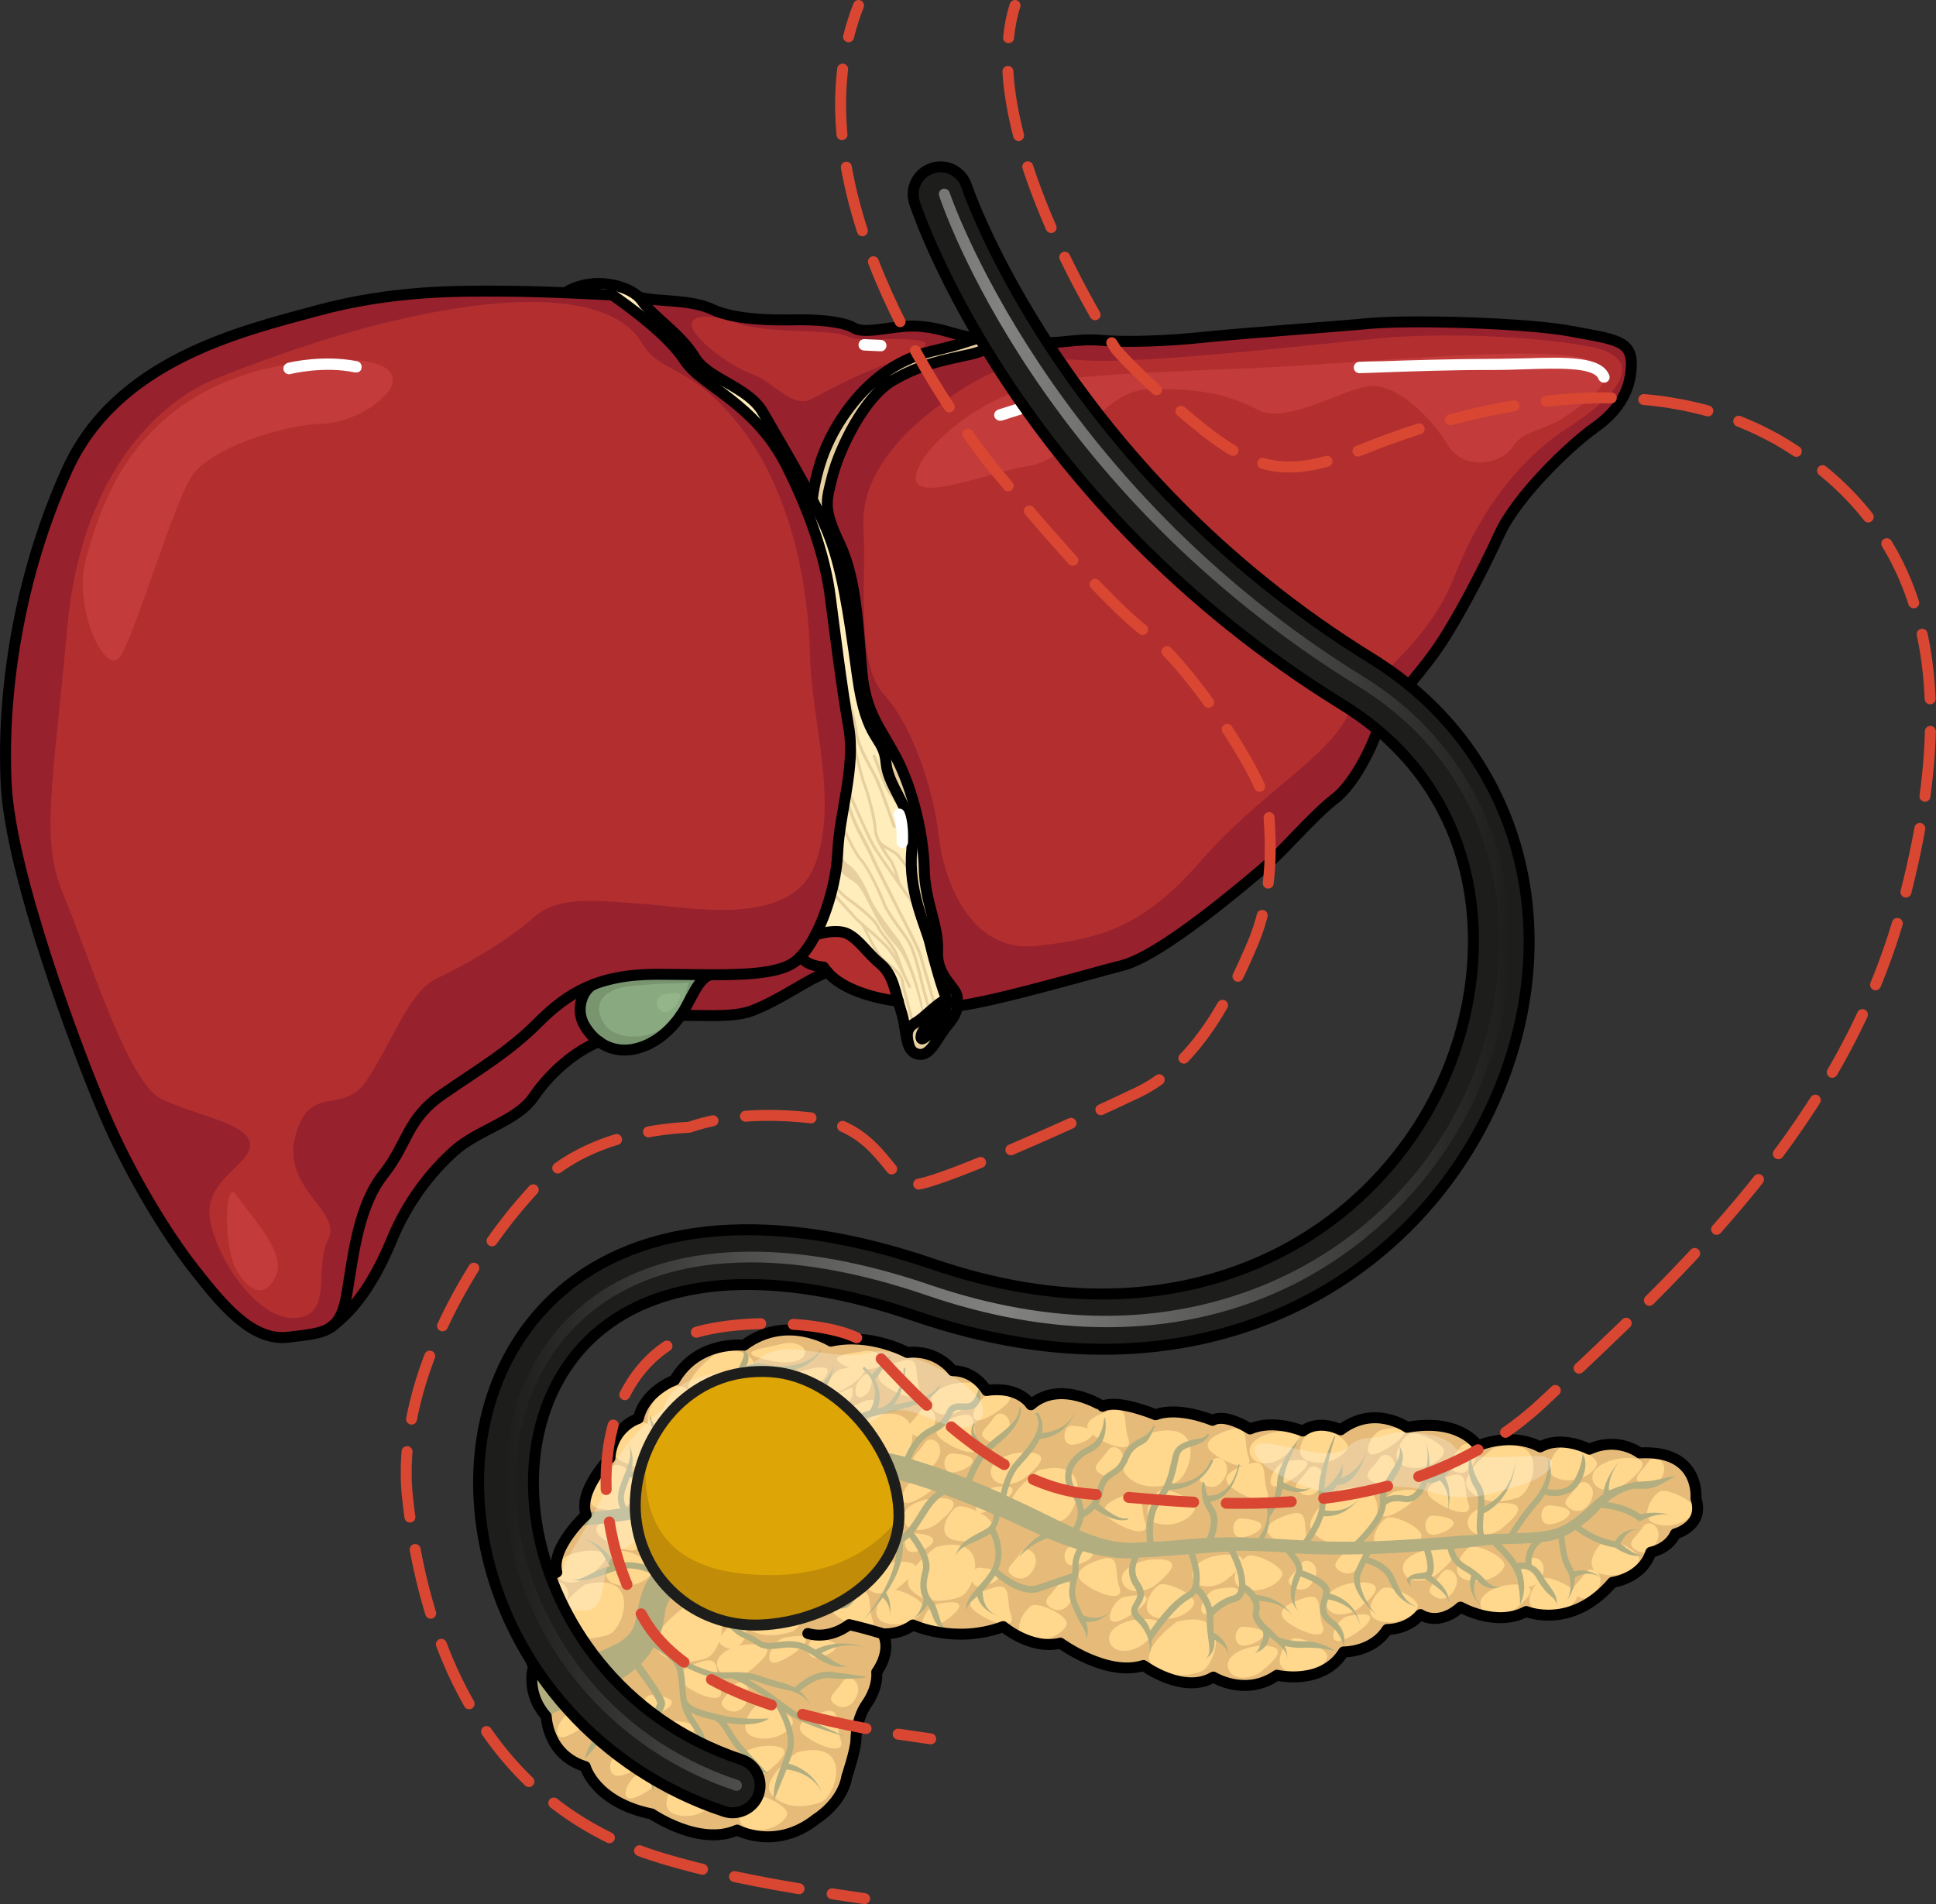 <?xml version="1.0" encoding="utf-8"?>
<!-- Generator: Adobe Illustrator 24.1.2, SVG Export Plug-In . SVG Version: 6.00 Build 0)  -->
<svg version="1.1" id="Layer_1" xmlns="http://www.w3.org/2000/svg" xmlns:xlink="http://www.w3.org/1999/xlink" x="0px" y="0px"
	 width="176.77px" height="173.88px" viewBox="0 0 176.77 173.88" enable-background="new 0 0 176.77 173.88" xml:space="preserve">
<rect x="0" y="0" width="176.77" height="173.88" fill="#333333" stroke="none"/>
<g>
	<g>
		<g>
			<path fill="#E6BB79" d="M94.13,128.28c0,0-1.04-1.75-4.05-1.3c0,0-1.02-1.81-3.09-1.81c0,0-1.38-1.96-4.15-1.66
				c0,0-3.34-1.83-6.97-1.04c0,0-4.05-2.53-7.95,0.38c0,0-4.2-0.51-6.33,3.18c0,0-2.71,0.98-3.3,3.5c0,0-2.37,0.72-2.6,3.6
				c0,0-2.96,3.05-2.17,5.2c0,0-3.24,2.94-2.68,5.24c0,0-2.81,1.21-1.34,3.96c0,0-1.83,2.51-0.79,4.67c0,0-0.77,2.36,1.17,4.54
				c0,0,0.08,3.52,3.56,4.58c0,0,0.85,3.26,6.07,4.33c0,0,4.37,3,7.8,1.47c0,0,3.54,1.92,7.22-1.02c0,0,2.39-1.45,2.79-3.86
				c0,0,0.81-2.43,0.83-3.32c0.02-0.9,0.23-2.24,1-3.34s0.96-2.19,0.9-2.88c0,0,1.41-1.85,0.57-3.5c0,0,1.53,0.11,2.73-0.81
				c0,0,3.84,1.79,8.25,0.15c0,0,2.53,2.17,5.22,1.51c0,0,4.24,3.11,7.58,2.04c0,0,3.66,2.69,6.39,1.06c0,0,2.92,1.83,5.8-0.17
				c0,0,4.16,1,6.09-2.13c0,0,2.64,0.06,3.98-2.05c0,0,1.81,0.06,3.03-1.36c0,0,1.62,1.15,3.67-0.68c0,0,3.24,1.87,5.99,0.4
				c0,0,4.13,1.73,7.88-2.66c0,0,2.71-0.34,3.5-2.75c0,0,1.6-0.28,2.24-1.68c0,0,2.71-0.73,1.88-3.24c0,0,0.45-4.47-5.14-4.15
				c0,0-1.96-1.53-4.6-0.34c0,0-2.47-1.32-4.48-0.21c0,0-2.26-1.41-5.69-0.11c0,0-1.64-2.56-6.46-1.68c0,0-2.98-2.11-6.07,0.23
				c0,0-1.92-1.02-3.45,0.11c0,0-2.62-1.13-4.82-0.19c0,0-2.22-1.47-3.43-0.79c0,0-3.05-1.3-5.2-0.51c0,0-3.49-1.47-4.84-0.77
				C100.65,128.39,96.81,125.94,94.13,128.28z"/>
			<g>
				<path fill="#FFD88E" d="M65.38,123.59c0,0-3.45,2.51-2.32,3.83c1.13,1.32,2.94,1.22,4.45,0.75
					C69.01,127.69,70.62,122.21,65.38,123.59z"/>
				<path fill="#FFD88E" d="M79.72,129.31c0,0-3.45,2.51-2.32,3.83s2.94,1.22,4.45,0.75C83.34,133.42,84.96,127.96,79.72,129.31z"/>
				<path fill="#FFD88E" d="M94.81,134.27c0,0-3.45,2.51-2.32,3.83s2.94,1.22,4.45,0.75C98.43,138.38,100.05,132.91,94.81,134.27z"
					/>
				<path fill="#FFD88E" d="M105.12,130.84c0,0-3.45,2.51-2.32,3.83c1.13,1.32,2.94,1.22,4.43,0.75
					C108.74,134.95,110.36,129.47,105.12,130.84z"/>
				<path fill="#FFD88E" d="M122.19,136.08c0,0-3.45,2.51-2.32,3.83c1.13,1.32,2.94,1.22,4.45,0.75
					C125.81,140.19,127.41,134.7,122.19,136.08z"/>
				<path fill="#FFD88E" d="M136.42,132.2c0,0-3.45,2.51-2.32,3.83c1.13,1.32,2.94,1.22,4.45,0.75
					C140.04,136.31,141.66,130.82,136.42,132.2z"/>
				<path fill="#FFD88E" d="M107.44,148.1c0,0-3.45,2.51-2.32,3.83c1.13,1.32,2.94,1.22,4.45,0.75
					C111.05,152.23,112.66,146.74,107.44,148.1z"/>
				<path fill="#FFD88E" d="M85.46,141.28c0,0-3.45,2.51-2.32,3.83c1.13,1.32,2.94,1.22,4.45,0.75
					C89.08,145.39,90.68,139.9,85.46,141.28z"/>
				<path fill="#FFD88E" d="M70.15,144.43c0,0-3.45,2.51-2.32,3.83c1.13,1.32,2.94,1.21,4.43,0.75
					C73.76,148.55,75.38,143.07,70.15,144.43z"/>
				<path fill="#FFD88E" d="M62.34,146.86c0,0-3.45,2.51-2.32,3.83s2.94,1.22,4.45,0.75C65.94,150.97,67.56,145.48,62.34,146.86z"/>
				<path fill="#FFD88E" d="M72.76,160.03c0,0-3.45,2.51-2.32,3.83c1.13,1.32,2.94,1.22,4.43,0.75
					C76.38,164.14,78,158.67,72.76,160.03z"/>
				<path fill="#FFD88E" d="M53.39,144.71c0,0-3.45,2.51-2.32,3.83s2.94,1.22,4.45,0.75C57.01,148.84,58.63,143.35,53.39,144.71z"/>
				<path fill="#FFD88E" d="M60.86,126.81c-0.92,0.4-2.68,3.11-1.07,3.75c1.62,0.64,3.3-0.34,3.56-1.17
					C63.61,128.56,63.36,125.73,60.86,126.81z"/>
				<path fill="#FFD88E" d="M57.5,130.14c-0.72,0.43-2.45,2.54-0.75,3.3c1.71,0.75,3.09,1.3,3.77,0.28
					C61.21,132.73,59.78,128.77,57.5,130.14z"/>
				<path fill="#FFD88E" d="M55.3,134.38c-0.87,1.17-2.43,3-0.51,3.41c1.92,0.41,3.28-0.62,3.54-1.47
					C58.59,135.5,56.69,132.5,55.3,134.38z"/>
				<path fill="#FFD88E" d="M60.93,134.33c-0.87,0.3-3.09,0.49-1.9,2.05c1.17,1.55,3.01,1.64,3.79,0.79
					C63.59,136.34,62.68,133.74,60.93,134.33z"/>
				<path fill="#FFD88E" d="M61.76,130.84c-0.89,0.75-1.38,2.19-0.23,2.71s2.13-0.45,3-1.55C65.4,130.94,64.47,128.54,61.76,130.84z
					"/>
				<path fill="#FFD88E" d="M65.98,128.94c-0.68,0.4-2,2.43-0.32,2.96c1.68,0.53,3.3-0.49,3.52-1.26
					C69.41,129.88,66.64,128.54,65.98,128.94z"/>
				<path fill="#FFD88E" d="M56.48,141.69c-0.68,0.4-2,2.45-0.32,2.96c1.66,0.53,3.3-0.49,3.52-1.26
					C59.91,142.66,57.12,141.32,56.48,141.69z"/>
				<path fill="#FFD88E" d="M65.62,143.69c-0.68,0.4-1.98,2.45-0.32,2.98c1.66,0.53,3.3-0.49,3.52-1.26
					C69.05,144.65,66.28,143.32,65.62,143.69z"/>
				<path fill="#FFD88E" d="M68.66,164.01c-0.68,0.4-2,2.45-0.32,2.96c1.66,0.53,3.3-0.49,3.52-1.26
					C72.1,164.95,69.32,163.63,68.66,164.01z"/>
				<path fill="#FFD88E" d="M61.99,162.71c-0.68,0.4-2,2.45-0.32,2.98c1.66,0.53,3.3-0.49,3.52-1.24
					C65.42,163.65,62.63,162.31,61.99,162.71z"/>
				<path fill="#FFD88E" d="M69.18,155.66c-0.68,0.4-1.98,2.45-0.32,2.96c1.66,0.53,3.28-0.49,3.52-1.24
					C72.63,156.6,69.84,155.26,69.18,155.66z"/>
				<path fill="#FFD88E" d="M75.72,135.57c-0.68,0.4-1.98,2.45-0.32,2.96c1.66,0.53,3.28-0.49,3.52-1.24
					C79.15,136.51,76.36,135.17,75.72,135.57z"/>
				<path fill="#FFD88E" d="M87.35,137.62c-0.68,0.4-1.98,2.45-0.32,2.98s3.3-0.49,3.52-1.26C90.8,138.57,88.01,137.25,87.35,137.62
					z"/>
				<path fill="#FFD88E" d="M81.15,145.22c-0.68,0.4-2,2.45-0.32,2.98c1.66,0.53,3.28-0.49,3.52-1.26
					C84.58,146.18,81.81,144.84,81.15,145.22z"/>
				<path fill="#FFD88E" d="M94.19,146.63c-0.68,0.4-2,2.45-0.32,2.96c1.66,0.53,3.3-0.49,3.52-1.24
					C97.64,147.57,94.85,146.26,94.19,146.63z"/>
				<path fill="#FFD88E" d="M105.83,144.73c-0.68,0.4-1.98,2.45-0.32,2.96c1.66,0.53,3.3-0.49,3.52-1.26
					C109.26,145.67,106.49,144.35,105.83,144.73z"/>
				<path fill="#FFD88E" d="M113.86,142.11c-0.68,0.4-1.98,2.45-0.32,2.98c1.66,0.51,3.3-0.49,3.52-1.26
					C117.31,143.05,114.52,141.73,113.86,142.11z"/>
				<path fill="#FFD88E" d="M117.97,149.67c-0.68,0.4-1.98,2.45-0.32,2.96c1.66,0.53,3.3-0.47,3.52-1.26
					C121.42,150.61,118.63,149.29,117.97,149.67z"/>
				<path fill="#FFD88E" d="M126.24,145.05c-0.68,0.4-2,2.45-0.32,2.96c1.66,0.53,3.3-0.49,3.52-1.24
					C129.67,145.99,126.9,144.65,126.24,145.05z"/>
				<path fill="#FFD88E" d="M134.16,141.3c-0.68,0.4-1.98,2.45-0.32,2.96c1.66,0.53,3.3-0.49,3.52-1.24
					C137.59,142.24,134.82,140.9,134.16,141.3z"/>
				<path fill="#FFD88E" d="M126.58,138.62c-0.68,0.4-1.98,2.45-0.32,2.96c1.66,0.53,3.3-0.49,3.52-1.24
					C130.01,139.57,127.24,138.25,126.58,138.62z"/>
				<path fill="#FFD88E" d="M128.64,130.95c-0.68,0.4-1.98,2.45-0.32,2.96c1.66,0.53,3.3-0.49,3.52-1.26
					C132.08,131.9,129.3,130.56,128.64,130.95z"/>
				<path fill="#FFD88E" d="M119.84,130.45c-0.68,0.4-2,2.45-0.32,2.98c1.66,0.53,3.3-0.49,3.52-1.26
					C123.27,131.39,120.5,130.07,119.84,130.45z"/>
				<path fill="#FFD88E" d="M105.89,136.12c-0.68,0.4-1.98,2.45-0.32,2.96c1.66,0.53,3.3-0.49,3.52-1.26
					C109.34,137.06,106.55,135.72,105.89,136.12z"/>
				<path fill="#FFD88E" d="M142.6,132.07c-0.68,0.4-1.98,2.45-0.32,2.96c1.66,0.53,3.3-0.49,3.52-1.26
					C146.03,133.01,143.26,131.69,142.6,132.07z"/>
				<path fill="#FFD88E" d="M151.53,136.21c-0.68,0.4-2,2.45-0.32,2.96c1.66,0.53,3.3-0.49,3.52-1.24
					C154.96,137.15,152.19,135.83,151.53,136.21z"/>
				<path fill="#FFD88E" d="M146.46,140.75c-0.68,0.4-1.98,2.45-0.32,2.96c1.66,0.53,3.3-0.49,3.52-1.24
					C149.91,141.69,147.12,140.36,146.46,140.75z"/>
				<path fill="#FFD88E" d="M140.79,144.16c-0.68,0.4-2,2.45-0.32,2.96c1.66,0.53,3.28-0.49,3.52-1.24
					C144.22,145.11,141.43,143.79,140.79,144.16z"/>
				<path fill="#FFD88E" d="M64.53,132.03c-1.04,0.72-2.66,3.77-1.09,3.45c1.56-0.3,2.56,0.81,3.32-1.06
					C67.47,132.56,65.72,131.2,64.53,132.03z"/>
				<path fill="#FFD88E" d="M70.28,126.47c-1.28,0.36-3.05,1.15-1.68,2.2c1.38,1.06,3.75,1.79,3.24,0.36
					C71.33,127.62,71.97,126,70.28,126.47z"/>
				<path fill="#FFD88E" d="M87.67,129.26c-1.28,0.36-3.05,1.15-1.68,2.2c1.38,1.06,3.75,1.79,3.24,0.36
					C88.72,130.41,89.37,128.79,87.67,129.26z"/>
				<path fill="#FFD88E" d="M82.39,124.26c-1.28,0.36-3.05,1.15-1.68,2.2c1.38,1.06,3.75,1.79,3.24,0.36
					C83.45,125.4,84.11,123.79,82.39,124.26z"/>
				<path fill="#FFD88E" d="M76.36,139c-1.28,0.36-3.05,1.15-1.68,2.2c1.38,1.06,3.75,1.79,3.24,0.36
					C77.42,140.13,78.06,138.53,76.36,139z"/>
				<path fill="#FFD88E" d="M51.24,149.55c-1.28,0.36-3.05,1.15-1.68,2.2c1.38,1.06,3.75,1.79,3.24,0.36
					C52.3,150.7,52.94,149.08,51.24,149.55z"/>
				<path fill="#FFD88E" d="M56.63,138.23c-1.28,0.36-3.05,1.15-1.68,2.2c1.38,1.06,3.75,1.79,3.24,0.36
					C57.69,139.38,58.33,137.76,56.63,138.23z"/>
				<path fill="#FFD88E" d="M64.21,151.7c-1.28,0.36-3.05,1.15-1.68,2.2c1.38,1.06,3.75,1.79,3.24,0.36
					C65.26,152.85,65.91,151.25,64.21,151.7z"/>
				<path fill="#FFD88E" d="M75.2,156.32c-1.28,0.36-3.05,1.15-1.68,2.2c1.38,1.06,3.75,1.79,3.24,0.36
					C76.25,157.47,76.89,155.85,75.2,156.32z"/>
				<path fill="#FFD88E" d="M78.12,145.39c-1.28,0.36-3.05,1.15-1.68,2.2c1.38,1.06,3.75,1.79,3.24,0.36
					C79.17,146.54,79.83,144.92,78.12,145.39z"/>
				<path fill="#FFD88E" d="M90.76,144.97c-1.28,0.36-3.05,1.15-1.68,2.2c1.38,1.06,3.75,1.79,3.24,0.36
					C91.82,146.1,92.46,144.5,90.76,144.97z"/>
				<path fill="#FFD88E" d="M100.65,142.37c-1.28,0.36-3.05,1.15-1.68,2.22c1.38,1.06,3.75,1.79,3.24,0.36
					C101.71,143.52,102.35,141.9,100.65,142.37z"/>
				<path fill="#FFD88E" d="M103.01,136.48c-1.28,0.36-3.05,1.15-1.68,2.2c1.38,1.06,3.75,1.79,3.24,0.36
					C104.06,137.62,104.72,136,103.01,136.48z"/>
				<path fill="#FFD88E" d="M114.15,133.65c-1.28,0.36-3.05,1.15-1.68,2.2c1.38,1.06,3.75,1.79,3.24,0.36
					C115.22,134.8,115.86,133.18,114.15,133.65z"/>
				<path fill="#FFD88E" d="M117.88,138.25c-1.28,0.36-3.05,1.15-1.68,2.2c1.38,1.06,3.75,1.79,3.24,0.36
					C118.93,139.38,119.57,137.78,117.88,138.25z"/>
				<path fill="#FFD88E" d="M132.52,134.74c-1.28,0.36-3.05,1.15-1.68,2.2c1.38,1.06,3.75,1.79,3.24,0.36
					C133.57,135.87,134.23,134.27,132.52,134.74z"/>
				<path fill="#FFD88E" d="M119.2,145.9c-1.28,0.36-3.05,1.15-1.68,2.2c1.38,1.06,3.75,1.79,3.24,0.36
					C120.25,147.05,120.89,145.43,119.2,145.9z"/>
				<path fill="#FFD88E" d="M112.45,130.52c-1.28,0.36-3.05,1.15-1.68,2.2c1.38,1.06,3.75,1.79,3.24,0.36
					C113.5,131.67,114.16,130.05,112.45,130.52z"/>
				<path fill="#FFD88E" d="M101.46,128.79c-1.28,0.36-3.05,1.15-1.68,2.22c1.38,1.06,3.75,1.79,3.24,0.36
					C102.52,129.94,103.18,128.32,101.46,128.79z"/>
				<path fill="#FFD88E" d="M72.22,130.28c-1.68-0.04-3.66,0.85-3.28,2.07c0.38,1.22,2.2,0.96,3.07,0.23
					C72.88,131.84,74.71,130.33,72.22,130.28z"/>
				<path fill="#FFD88E" d="M70.35,159.43c-1.68-0.04-3.66,0.85-3.28,2.07c0.38,1.22,2.2,0.96,3.09,0.23
					C71.01,160.99,72.84,159.48,70.35,159.43z"/>
				<path fill="#FFD88E" d="M68.79,150.16c-1.68-0.04-3.66,0.85-3.28,2.07c0.38,1.22,2.2,0.96,3.09,0.23
					C69.47,151.72,71.29,150.23,68.79,150.16z"/>
				<path fill="#FFD88E" d="M54.07,141.6c-1.68-0.04-3.66,0.85-3.28,2.07c0.38,1.22,2.2,0.96,3.07,0.23
					C54.73,143.16,56.56,141.66,54.07,141.6z"/>
				<path fill="#FFD88E" d="M64.7,137.72c-1.68-0.04-3.66,0.85-3.28,2.07c0.38,1.22,2.2,0.96,3.09,0.23
					C65.36,139.28,67.19,137.78,64.7,137.72z"/>
				<path fill="#FFD88E" d="M73.89,135.42c-1.68-0.04-3.66,0.85-3.28,2.07c0.38,1.22,2.2,0.96,3.07,0.23
					C74.57,136.98,76.4,135.48,73.89,135.42z"/>
				<path fill="#FFD88E" d="M82.34,142.6c-1.68-0.04-3.66,0.85-3.28,2.07c0.38,1.22,2.2,0.96,3.07,0.23
					C83,144.16,84.82,142.67,82.34,142.6z"/>
				<path fill="#FFD88E" d="M85.8,136.8c-1.68-0.04-3.66,0.85-3.28,2.07c0.38,1.22,2.2,0.96,3.07,0.23
					C86.48,138.36,88.31,136.85,85.8,136.8z"/>
				<path fill="#FFD88E" d="M104.59,147.84c-1.68-0.06-3.66,0.85-3.28,2.07c0.38,1.22,2.2,0.96,3.07,0.23
					C105.27,149.4,107.08,147.89,104.59,147.84z"/>
				<path fill="#FFD88E" d="M105.76,142.39c-1.68-0.04-3.66,0.85-3.28,2.07c0.38,1.22,2.2,0.96,3.07,0.23
					C106.44,143.96,108.25,142.45,105.76,142.39z"/>
				<path fill="#FFD88E" d="M112.2,141.96c-1.68-0.04-3.66,0.85-3.28,2.07c0.38,1.22,2.2,0.96,3.07,0.23
					C112.88,143.52,114.71,142.02,112.2,141.96z"/>
				<path fill="#FFD88E" d="M115.43,150.29c-1.68-0.04-3.66,0.85-3.28,2.07c0.38,1.22,2.2,0.96,3.07,0.23
					C116.09,151.87,117.91,150.36,115.43,150.29z"/>
				<path fill="#FFD88E" d="M124.36,144.5c-1.68-0.04-3.66,0.85-3.28,2.07c0.38,1.24,2.2,0.96,3.07,0.23
					C125.04,146.07,126.86,144.58,124.36,144.5z"/>
				<path fill="#FFD88E" d="M131.42,141.43c-1.68-0.04-3.66,0.85-3.28,2.07c0.38,1.22,2.2,0.96,3.09,0.23
					C132.1,143,133.93,141.49,131.42,141.43z"/>
				<path fill="#FFD88E" d="M138.49,144.69c-1.68-0.04-3.66,0.85-3.28,2.07c0.38,1.22,2.2,0.96,3.07,0.23
					C139.15,146.26,140.98,144.75,138.49,144.69z"/>
				<path fill="#FFD88E" d="M137.34,137.25c-1.68-0.04-3.66,0.85-3.28,2.07c0.38,1.22,2.2,0.94,3.09,0.23
					C138.02,138.81,139.85,137.3,137.34,137.25z"/>
				<path fill="#FFD88E" d="M148.72,133.14c-1.68-0.04-3.66,0.85-3.28,2.07s2.2,0.96,3.07,0.23
					C149.38,134.7,151.21,133.22,148.72,133.14z"/>
				<path fill="#FFD88E" d="M117.42,130.71c-1.68-0.04-3.66,0.85-3.28,2.07c0.38,1.22,2.2,0.96,3.09,0.23
					C118.08,132.27,119.91,130.77,117.42,130.71z"/>
				<path fill="#FFD88E" d="M93.79,132.63c-1.68-0.06-3.66,0.85-3.28,2.07s2.2,0.96,3.09,0.23C94.47,134.2,96.3,132.71,93.79,132.63
					z"/>
				<path fill="#FFD88E" d="M88.29,126.26c-1.68-0.06-3.66,0.85-3.28,2.07c0.38,1.22,2.2,0.96,3.07,0.23
					C88.95,127.83,90.78,126.32,88.29,126.26z"/>
				<path fill="#FFD88E" d="M69,133.08c-0.9-0.06-1.07,1.81,0.02,1.73C70.13,134.76,72.5,133.35,69,133.08z"/>
				<path fill="#FFD88E" d="M97.94,141.2c-0.9-0.06-1.07,1.81,0.02,1.73C99.07,142.9,101.44,141.47,97.94,141.2z"/>
				<path fill="#FFD88E" d="M89.46,143.16c-0.9-0.08-1.07,1.79,0.02,1.73C90.59,144.82,92.96,143.41,89.46,143.16z"/>
				<path fill="#FFD88E" d="M83.37,140c-0.9-0.08-1.07,1.79,0.02,1.73C84.5,141.68,86.88,140.24,83.37,140z"/>
				<path fill="#FFD88E" d="M72.22,141.22c-0.9-0.06-1.07,1.81,0.02,1.73C73.35,142.9,75.72,141.47,72.22,141.22z"/>
				<path fill="#FFD88E" d="M74.52,149.65c-0.9-0.06-1.07,1.81,0.02,1.73C75.65,151.32,78.02,149.89,74.52,149.65z"/>
				<path fill="#FFD88E" d="M61.57,157.15c-0.89-0.06-1.07,1.81,0.02,1.73C62.7,158.82,65.08,157.39,61.57,157.15z"/>
				<path fill="#FFD88E" d="M59.5,154.79c-0.9-0.06-1.07,1.81,0.02,1.73C60.61,156.47,63,155.06,59.5,154.79z"/>
				<path fill="#FFD88E" d="M56.45,160.43c-0.9-0.06-1.07,1.81,0.02,1.73C57.58,162.1,59.95,160.67,56.45,160.43z"/>
				<path fill="#FFD88E" d="M86.97,132.73c-0.9-0.06-1.07,1.81,0.02,1.73C88.1,134.4,90.48,132.97,86.97,132.73z"/>
				<path fill="#FFD88E" d="M97.92,130.2c-0.89-0.08-1.07,1.81,0.04,1.73C99.07,131.88,101.43,130.45,97.92,130.2z"/>
				<path fill="#FFD88E" d="M113.56,148.55c-0.9-0.06-1.07,1.79,0.02,1.73C114.69,150.23,117.07,148.8,113.56,148.55z"/>
				<path fill="#FFD88E" d="M130.88,138.4c-0.9-0.06-1.07,1.81,0.02,1.75C132.01,140.09,134.38,138.66,130.88,138.4z"/>
				<path fill="#FFD88E" d="M113.35,138.66c-0.9-0.06-1.07,1.81,0.02,1.73C114.47,140.34,116.84,138.92,113.35,138.66z"/>
				<path fill="#FFD88E" d="M141.49,137.47c-0.9-0.08-1.09,1.79,0.02,1.73S144.99,137.7,141.49,137.47z"/>
				<path fill="#FFD88E" d="M74.44,124.91c-1.19,0.19-3.18,0.73-2.32,1.66c0.85,0.92,1.19,1.19,2.19,0.3
					C75.31,125.96,76.51,124.58,74.44,124.91z"/>
				<path fill="#FFD88E" d="M71.5,122.7c-1.49,0.4-4.3,0.66-2.11,1.32c2.19,0.66,3.64,0.45,4.05-0.24
					C73.86,123.1,72.69,122.4,71.5,122.7z"/>
				<path fill="#FFD88E" d="M76.78,127.13c-1.06,0.45-3.75,1.24-2.28,1.75c1.45,0.51,3.3-0.7,3.35-1.55
					C77.91,126.51,78,126.62,76.78,127.13z"/>
				<path fill="#FFD88E" d="M74.8,129.58c-0.62,0.98-1.51,1.41-0.87,1.96c0.66,0.55,1.58,0.57,2.15-0.66
					C76.63,129.67,75.35,128.73,74.8,129.58z"/>
				<path fill="#FFD88E" d="M69.69,138.19c-0.62,0.96-1.51,1.41-0.87,1.96s1.58,0.55,2.15-0.66
					C71.52,138.28,70.24,137.34,69.69,138.19z"/>
				<path fill="#FFD88E" d="M59.86,140.24c-0.62,0.96-1.51,1.41-0.85,1.96c0.64,0.55,1.58,0.57,2.13-0.66
					C61.7,140.34,60.42,139.4,59.86,140.24z"/>
				<path fill="#FFD88E" d="M50.47,144.84c-0.62,0.96-1.51,1.41-0.85,1.96c0.64,0.55,1.58,0.57,2.13-0.66
					C52.3,144.94,51.02,143.99,50.47,144.84z"/>
				<path fill="#FFD88E" d="M66.98,153.98c-0.62,0.96-1.51,1.41-0.85,1.96c0.64,0.55,1.58,0.57,2.13-0.66
					C68.83,154.06,67.54,153.11,66.98,153.98z"/>
				<path fill="#FFD88E" d="M76.95,153.57c-0.62,0.96-1.49,1.41-0.85,1.96c0.64,0.55,1.58,0.57,2.13-0.66
					C78.78,153.64,77.49,152.7,76.95,153.57z"/>
				<path fill="#FFD88E" d="M93.17,141.83c-0.62,0.96-1.51,1.41-0.85,1.96c0.64,0.55,1.58,0.55,2.13-0.66
					C95,141.9,93.72,140.96,93.17,141.83z"/>
				<path fill="#FFD88E" d="M96.62,144.71c-0.64,0.96-1.51,1.43-0.87,1.96c0.64,0.55,1.58,0.57,2.13-0.66
					C98.45,144.8,97.17,143.86,96.62,144.71z"/>
				<path fill="#FFD88E" d="M54.9,153.89c-0.62,0.96-1.51,1.41-0.85,1.96c0.64,0.55,1.58,0.57,2.13-0.66
					C56.75,153.98,55.47,153.04,54.9,153.89z"/>
				<path fill="#FFD88E" d="M66.73,148.25c-0.62,0.96-1.51,1.41-0.85,1.96c0.64,0.55,1.58,0.57,2.13-0.66
					C68.58,148.35,67.3,147.4,66.73,148.25z"/>
				<path fill="#FFD88E" d="M69.13,141.79c-0.62,0.96-1.51,1.41-0.87,1.96c0.64,0.55,1.58,0.57,2.15-0.66
					C70.96,141.86,69.67,140.94,69.13,141.79z"/>
				<path fill="#FFD88E" d="M78.85,137.98c-0.62,0.96-1.51,1.41-0.87,1.96c0.64,0.55,1.58,0.57,2.13-0.66
					C80.7,138.06,79.42,137.12,78.85,137.98z"/>
				<path fill="#FFD88E" d="M84.43,131.78c-0.62,0.96-1.51,1.41-0.85,1.96c0.64,0.55,1.58,0.57,2.13-0.66
					C86.28,131.86,84.99,130.92,84.43,131.78z"/>
				<path fill="#FFD88E" d="M84.01,128.88c-0.62,0.96-1.51,1.41-0.87,1.96c0.64,0.55,1.58,0.57,2.13-0.66
					C85.84,128.96,84.56,128.01,84.01,128.88z"/>
				<path fill="#FFD88E" d="M90.78,129.41c-0.62,0.96-1.51,1.41-0.87,1.96c0.64,0.55,1.58,0.57,2.15-0.66
					C92.63,129.5,91.34,128.56,90.78,129.41z"/>
				<path fill="#FFD88E" d="M101.14,132.48c-0.62,0.96-1.51,1.41-0.87,1.96s1.58,0.57,2.13-0.66
					C102.99,132.57,101.71,131.63,101.14,132.48z"/>
				<path fill="#FFD88E" d="M110.62,133.46c-0.62,0.96-1.51,1.41-0.85,1.96c0.64,0.55,1.58,0.57,2.13-0.66
					C112.47,133.55,111.19,132.61,110.62,133.46z"/>
				<path fill="#FFD88E" d="M119.4,134.23c-0.62,0.96-1.51,1.41-0.85,1.96c0.64,0.55,1.58,0.57,2.13-0.66
					C121.23,134.33,119.95,133.38,119.4,134.23z"/>
				<path fill="#FFD88E" d="M125.94,133.18c-0.62,0.96-1.51,1.41-0.85,1.96c0.64,0.55,1.58,0.57,2.13-0.66
					C127.77,133.27,126.51,132.33,125.94,133.18z"/>
				<path fill="#FFD88E" d="M133.33,132.18c-0.62,0.96-1.51,1.41-0.85,1.96c0.64,0.55,1.58,0.57,2.13-0.66
					C135.17,132.27,133.89,131.31,133.33,132.18z"/>
				<path fill="#FFD88E" d="M144.03,135.66c-0.62,0.96-1.51,1.41-0.87,1.96c0.64,0.55,1.58,0.57,2.13-0.66
					C145.88,135.76,144.6,134.82,144.03,135.66z"/>
				<path fill="#FFD88E" d="M150.55,133.44c-0.62,0.96-1.51,1.41-0.87,1.96c0.64,0.55,1.58,0.57,2.13-0.66
					C152.38,133.54,151.1,132.59,150.55,133.44z"/>
				<path fill="#FFD88E" d="M150.02,139.43c-0.62,0.96-1.51,1.41-0.87,1.96c0.64,0.55,1.58,0.57,2.15-0.66
					C151.87,139.51,150.59,138.59,150.02,139.43z"/>
				<path fill="#FFD88E" d="M144.73,143.65c-0.62,0.96-1.51,1.41-0.87,1.96c0.64,0.55,1.58,0.57,2.13-0.66
					C146.58,143.73,145.29,142.81,144.73,143.65z"/>
				<path fill="#FFD88E" d="M139.55,142.58c-0.62,0.96-1.51,1.41-0.87,1.96c0.64,0.55,1.58,0.57,2.13-0.66
					C141.37,142.67,140.09,141.73,139.55,142.58z"/>
				<path fill="#FFD88E" d="M131.61,143.67c-0.62,0.96-1.51,1.41-0.85,1.96c0.64,0.55,1.56,0.57,2.13-0.66
					C133.46,143.75,132.18,142.81,131.61,143.67z"/>
				<path fill="#FFD88E" d="M123.02,141.37c-0.64,0.96-1.51,1.41-0.87,1.96s1.58,0.57,2.15-0.66
					C124.87,141.47,123.59,140.53,123.02,141.37z"/>
				<path fill="#FFD88E" d="M118.76,142.84c-0.62,0.96-1.51,1.41-0.85,1.96c0.64,0.55,1.58,0.57,2.13-0.66
					C120.61,142.94,119.33,142,118.76,142.84z"/>
				<path fill="#FFD88E" d="M78.38,128.2c-1.11,0.55-3.05,1.15-1.62,1.51c1.43,0.36,3.52-0.28,3.37-1.04
					C80,127.92,79.81,127.49,78.38,128.2z"/>
				<path fill="#FFD88E" d="M78.57,125.9c-0.75,0.87-0.57,2.15,0.4,1.53C79.94,126.81,79.77,124.51,78.57,125.9z"/>
				<path fill="#FFD88E" d="M76.85,125c-0.94,0.19-1.94,2.32-0.83,2.26C77.12,127.2,81.39,124.08,76.85,125z"/>
				<path fill="#FFD88E" d="M90.19,127.45c-0.94,0.19-1.94,2.32-0.83,2.26C90.48,129.65,94.74,126.54,90.19,127.45z"/>
				<path fill="#FFD88E" d="M90.42,135.89c-0.94,0.19-1.94,2.32-0.83,2.26C90.68,138.1,94.96,134.99,90.42,135.89z"/>
				<path fill="#FFD88E" d="M102.65,145.84c-0.94,0.19-1.94,2.32-0.83,2.26S107.19,144.92,102.65,145.84z"/>
				<path fill="#FFD88E" d="M111,145.14c-0.94,0.19-1.94,2.32-0.83,2.26C111.28,147.35,115.54,144.22,111,145.14z"/>
				<path fill="#FFD88E" d="M123.06,147.59c-0.94,0.19-1.94,2.32-0.83,2.26C123.34,149.8,127.6,146.67,123.06,147.59z"/>
				<path fill="#FFD88E" d="M127.39,136.21c-0.94,0.19-1.94,2.34-0.83,2.26C127.67,138.42,131.93,135.29,127.39,136.21z"/>
				<path fill="#FFD88E" d="M126.21,130.56c-0.94,0.19-1.94,2.32-0.83,2.26C126.49,132.74,130.75,129.63,126.21,130.56z"/>
				<path fill="#FFD88E" d="M117.33,133.48c-0.94,0.19-1.94,2.32-0.83,2.26C117.59,135.68,121.87,132.56,117.33,133.48z"/>
				<path fill="#FFD88E" d="M85.54,146.48c-0.94,0.19-1.94,2.32-0.83,2.26C85.8,148.69,90.08,145.56,85.54,146.48z"/>
				<path fill="#FFD88E" d="M71.56,149.57c-0.94,0.19-1.94,2.32-0.83,2.26C71.82,151.78,76.1,148.65,71.56,149.57z"/>
				<path fill="#FFD88E" d="M58.44,161.97c-0.94,0.19-1.94,2.32-0.83,2.26C58.73,164.18,62.98,161.07,58.44,161.97z"/>
				<path fill="#FFD88E" d="M52.19,156.37c-0.94,0.19-1.94,2.32-0.83,2.26C52.45,158.58,56.73,155.47,52.19,156.37z"/>
				<path fill="#FFD88E" d="M59.52,138.06c-0.94,0.19-1.94,2.32-0.83,2.26C59.78,140.26,64.06,137.13,59.52,138.06z"/>
				<path fill="#FFD88E" d="M72.8,138.55c-0.94,0.19-1.94,2.32-0.83,2.26C73.07,140.73,77.34,137.62,72.8,138.55z"/>
				<path fill="#FFD88E" d="M83.71,134.99c-0.94,0.19-1.94,2.32-0.83,2.26C84,137.19,88.27,134.06,83.71,134.99z"/>
				<path fill="#FFD88E" d="M78.55,123.44c-0.9,0.19-3,0.3-1.73,1.11c1.26,0.79,3.39,0.49,3.69,0.11
					C80.81,124.26,80.43,123.04,78.55,123.44z"/>
			</g>
			<path fill="#B3AE7F" d="M78.83,147.8l-0.17,0.15C78.66,147.93,78.72,147.88,78.83,147.8z M146.76,137.17
				c0.53-0.45,1.19-0.89,2.11-1.15c0.68-0.19,0.96,0.06,1.87-0.13c0.72-0.15,1.38-0.62,2.32-1.15c0,0-1.68,0.4-2.34,0.49
				c-0.41,0.06-1.26,0.04-1.75,0.17c-0.83,0.23-1.47,0.43-2.07,0.75c-0.04-0.64,0.11-1.81,1.3-3.07c-1.49,1.58-1.77,2.79-1.81,3.37
				c-0.36,0.23-0.7,0.53-1.09,0.9c-0.75,0.73-1.41,1.26-2.19,1.75c-1.22,0.77-2.73,0.85-4.65,0.9c0.45-0.7,1.22-1.83,2-2.68
				c0.23-0.24,0.41-0.53,0.57-0.81c0.9,0.21,2.49,0.21,3.22-1.11c0.98-1.75,0.26-2.6,0.24-2.62c0,0,0.02,0.98-0.73,2.34
				c-0.6,1.06-1.87,0.96-2.47,0.85c0.43-1.07,0.47-2.3-0.19-3.22c0.62,0.89,0.08,2.9-1.07,4.2c-0.96,1.06-1.88,2.49-2.26,3.09
				c-0.4,0-0.79,0.02-1.22,0.04c-0.32,0.02-0.68,0.02-1.04,0.04c-0.17-0.45-0.09-1.11-0.04-1.81c0-0.04,0-0.08,0-0.11
				c0.28-0.13,0.89-0.47,1.47-1.13c0.68-0.77,1.49-2.17,1.47-4.43c0,3.17-2,4.48-2.88,4.92c0.04-0.73,0-1.45-0.38-2.02
				c-0.83-1.28-0.87-2.6-0.85-2.64c-0.02,0.06-0.66,1.38,0.36,2.96c0.4,0.58,0.3,1.51,0.23,2.41c-0.06,0.66-0.11,1.34,0.02,1.88
				c-0.49,0.04-1.02,0.06-1.55,0.09c-2.43,0.19-5.43,0.45-8.84,0.53c0.23-0.23,0.49-0.53,0.75-0.85c0.79-0.96,1.21-1.79,1.28-2.49
				c0.11-0.11,0.53-0.49,1.62-0.28c0.57,0.11,1.11-0.11,1.55-0.62c0.24-0.28,0.45-0.68,0.58-1.13c0.21,0.04,0.53,0.04,0.89-0.09
				c0.09-0.04,0.19-0.09,0.28-0.13c0.36,0.36,1.13,1.38,0.62,3.37c0.55-2.13,0.11-3.24-0.19-3.69c0.55-0.49,1.02-1.26,1.43-2.32
				c-0.64,1.68-1.87,2.04-2.32,2.22c-0.24,0.09-0.43,0.11-0.57,0.09c0.19-1.04,0.09-2.37-0.45-3.86c0.87,2.28-0.02,4.37-0.7,5.18
				c-0.21,0.24-0.55,0.51-0.98,0.43c-0.85-0.17-1.39-0.04-1.75,0.15c0-0.53,0.34-1.09,0.72-1.68c0.62-1,1.32-2.13,0.28-3.28
				c0.7,0.77-0.11,1.88-0.79,2.98c-0.45,0.73-0.9,1.49-0.77,2.28c0.19,1.11-1.41,2.88-2.3,3.73c-1.3,0.02-2.64,0-4.03-0.06
				c0.38-0.55,0.89-1.38,1.17-2.26c0.58,0.04,2.2-0.02,3.45-1.9c-1.04,1.58-2.68,1.45-3.32,1.36c0.08-0.4,0.09-0.79,0-1.15
				c-0.02-0.06-0.02-0.11-0.04-0.19c0.28-0.04,0.73-0.24,1.17-0.98c0.19,0.02,0.47-0.02,0.81-0.19c0.85-0.43,1.53-1.55,2.02-3.3
				c-0.55,1.94-1.77,2.51-2.24,2.77c-0.11,0.06-0.21,0.09-0.28,0.11c0.06-0.13,0.11-0.28,0.17-0.45l0.02-0.89
				c-0.43,1.38-1.34,2.07-1.66,2.28c0.04-1.87,0.96-4.73,0.98-4.75l-0.08-0.04c-0.08,0.15-1.81,3.9-1.39,5.73
				c0.28,1.26-0.92,3.09-1.45,3.79c-0.57-0.02-1.15-0.06-1.73-0.09c-0.66-0.04-1.26-0.08-1.83-0.11c0.24-0.47,0.47-1.13,0.47-1.9
				c0.23-0.3,0.94-1.34,1.19-2.62c0.02,0.02,0.04,0.02,0.08,0.04c0.64,0.26,1.85,0.57,2.69-0.3c-0.72,0.73-2.2-0.04-2.69-0.32
				c0-0.02,0-0.04,0-0.06c0.08-1.56,1.51-4.01,1.53-4.03c-0.08,0.09-2,2.24-2.09,4.01c-0.08,1.28-0.57,2.2-0.75,2.51
				c-0.04-0.21-0.09-0.41-0.17-0.64l-0.15,0.06c0.47,1.43-0.13,2.58-0.64,3.24c-1.62-0.08-2.86-0.08-4.05-0.04
				c0.28-0.75,0.55-1.9-0.04-2.73c-0.13-0.17-0.23-0.36-0.32-0.55c0.7-0.08,2.11-0.6,2.69-3.39l-0.11-0.02
				c-0.58,2.81-2.37,2.88-2.83,2.86c-0.23-0.64-0.26-1.17-0.26-1.17l-0.19-0.09c-0.02,0.06-0.36,1.41,0.51,2.69
				c0.49,0.72,0.15,1.81-0.11,2.43c-0.62,0.04-1.22,0.08-1.87,0.13c-0.89,0.08-1.85,0.17-3,0.23c-0.11-0.94-0.15-2.58,0.66-3.6
				c0.3-0.4,0.55-0.77,0.73-1.13c0.7-0.02,3.03-0.24,4.07-2.71l-0.23-0.02c-0.83,1.96-2.73,2.17-3.58,2.15
				c0.26-0.62,0.4-1.19,0.51-1.75c0.06-0.26,0.11-0.55,0.19-0.81c0.15-0.55,0.64-0.7,1.21-0.87c0.58-0.19,1.24-0.4,1.55-1.09
				l-0.19-0.02c-0.19,0.45-1,0.4-1.53,0.57c-0.64,0.21-1.36,0.43-1.6,1.26c-0.08,0.28-0.13,0.57-0.21,0.85
				c-0.23,1.02-0.43,1.98-1.41,3.2c-0.92,1.17-0.89,2.96-0.77,3.99c-0.34,0.02-0.72,0.04-1.09,0.06c-1.73,0.08-3.37-0.41-5.11-1.15
				c0.23-0.4,0.36-0.79,0.41-1.17c0.23-0.09,0.64-0.34,1.02-0.77c0.28,0.21,0.81,0.55,1.39,0.79c0.55,0.23,1.15,0.34,1.68,0.17
				l-0.04-0.11c-0.77,0.24-2.09-0.81-2.69-1.32c0.19-0.32,0.36-0.7,0.45-1.19c0.19-0.83,0.53-1.04,0.94-1.32
				c0.41-0.26,0.96-0.6,1.34-1.56c0.34-0.85,0.79-1.09,1.34-1.38c0.51-0.28,0.7-0.75,1.09-1.66l-0.13-0.06
				c-0.32,0.72-0.75,0.94-1.24,1.21c-0.55,0.28-1.19,0.62-1.6,1.68c-0.32,0.81-0.7,1.04-1.11,1.3c-0.47,0.3-0.96,0.6-1.19,1.68
				c-0.24,1.09-0.85,1.62-1.24,1.87c-0.06-0.6-0.3-1.22-0.73-1.88c-0.36-0.55-0.47-1.09-0.32-1.64c0.19-0.7,0.85-1.36,1.73-1.77
				c1.7-0.79,1.3-3.01,1.28-3.11l-0.09,0.02c0,0.02-0.13,1.96-1.43,2.56c-1.06,0.49-1.81,1.28-2.05,2.15
				c-0.19,0.7-0.06,1.43,0.4,2.11c0.79,1.17,0.87,2.13,0.26,3.17c-1.41-0.64-2.9-1.43-4.56-2.2c-0.49-0.23-1.02-0.47-1.55-0.72
				c0.15-0.68,0.49-1.9,1.17-2.66c0.08-0.09,0.17-0.19,0.26-0.3c0.55-0.6,1.22-1.36,1.6-2.19c0.64-0.08,2.68-0.47,3.37-2.86
				c-0.57,1.88-2.36,2.22-3.17,2.3c0.15-0.6,0.09-1.24-0.36-1.87l-0.24,0.08c0.87,1.19-0.38,2.79-1.62,4.16
				c-0.09,0.11-0.19,0.21-0.26,0.3c-0.72,0.81-1.09,2.04-1.26,2.79c-0.83-0.38-1.71-0.75-2.62-1.11c0.34-0.83,0.89-1.96,1.47-2.56
				c0.23-0.23,0.51-0.47,0.79-0.72c1.02-0.85,2.24-1.92,2.2-3.41h-0.13c0.04,1.21-1.49,2.15-2.45,2.96
				c-0.24,0.21-0.47,0.4-0.66,0.58c-0.43-0.3-1.41-1.15-0.96-2.09l-0.13-0.06c-0.55,1.13,0.11,2.07,0.7,2.56
				c-0.57,0.68-1.06,1.71-1.38,2.51c-1.32-0.53-2.71-1.02-4.18-1.49c-0.28-0.09-0.57-0.17-0.85-0.26c0.36-0.85,0.98-1.88,2.05-2.37
				c1.13-0.51,1.41-1.11,1.62-1.56c0.21-0.43,0.28-0.6,1.04-0.55c0.68,0.04,1.15-0.11,1.41-0.49c0.41-0.57,0.11-1.36,0.11-1.39
				l-0.11,0.04c0.06,0.13-0.28,0.73-0.47,1c-0.17,0.24-0.58,0.26-0.9,0.24c-1.06-0.08-1.32,0.3-1.58,0.87
				c-0.21,0.41-0.41,0.87-1.34,1.28c-1.26,0.57-1.98,1.77-2.37,2.73c-2.17-0.57-4.05-0.81-5.69-0.79c0.04-0.73,0.28-1.75,1.32-2.36
				c0.68-0.4,1.68-0.62,2.75-0.89c1.87-0.43,3.96-0.92,4.86-2.41l-0.19-0.02c-0.68,1.11-2.39,1.38-4.03,1.7
				c0.43-0.62,0.96-1.71,1.02-3.35h-0.17c-0.08,2.26-1.47,3.34-1.77,3.54c-0.21,0.06-0.41,0.09-0.6,0.15
				c0.21-0.58,0.36-1.55-0.24-2.6l1.47-2.11l-0.13-0.08l-1.64,1.71c-0.19-0.24-0.41-0.49-0.7-0.73l-0.15,0.17
				c1.88,1.68,0.92,3.43,0.68,3.83c-0.55,0.15-1.06,0.34-1.47,0.57c-1.26,0.73-1.56,2.02-1.6,2.88c-1.19,0.06-2.24,0.26-3.18,0.57
				c0.32-0.83,0.53-1.9,0.19-2.86c-0.24-0.66,0.23-1.22,1.02-2.11c0.83-0.92,1.75-1.96,1.71-3.47c0.04,1.28-1.39,2.24-2.13,3.09
				c-0.15,0.17-0.28,0.3-0.41,0.47c-1.68-0.15-2.53-1.53-2.53-1.58c0,0.02,0.28,1.43,1.64,1.98c0.15,0.06,0.3,0.09,0.49,0.15
				c-0.36,0.53-0.53,1.06-0.3,1.7c0.36,0.98-0.04,2.15-0.4,2.94c-0.81,0.34-1.55,0.75-2.2,1.22c-0.68,0.04-1.43,0.13-2.28,0.28
				c0.34-0.83,0.62-1.92,0.41-2.88c-0.13-0.64,0-1,0.13-1.38c0.23-0.64,0.43-1.22-0.55-2.58c-0.26-0.38-0.38-0.73-0.41-1.07
				c0.08-0.49,0.34-1.11,0.85-1.43c0.38-0.24,0.85-0.28,1.38-0.13c1.75,0.49,4.24-0.15,5.16-1.85l-0.08-0.04
				c-0.64,1.17-3.03,1.85-4.94,1.32c-0.68-0.19-1.28-0.13-1.79,0.19c0.24-0.53,0.38-1.09-0.19-1.45l-0.11,0.17
				c0.21,0.13-0.02,0.64-0.36,1.36c-0.4,0.83-0.94,2,0,3.3c0.81,1.11,0.66,1.51,0.47,2.05c-0.15,0.4-0.32,0.9-0.15,1.68
				c0.19,0.98-0.21,2.13-0.55,2.92c-1.32,0.28-2.81,0.7-4.48,1.24c-0.24-0.34-0.38-0.98-0.49-1.66c0-0.04-0.02-0.08-0.02-0.13
				c0.47-0.47,2.15-2.39,2.24-5.77c-0.08,2.75-1.64,4.47-2.37,5.14c-0.17-0.73-0.4-1.39-0.94-1.71c-1.13-0.66-1.92-2.77-1.92-2.79
				c0.02,0.09,0.24,2.49,1.64,3.3c0.49,0.28,0.64,1.21,0.81,2.07c0.11,0.64,0.23,1.28,0.49,1.73c-0.64,0.23-1.3,0.45-1.98,0.7
				c-0.79,0.28-1.88,0.53-3.01,0.72c-0.19-0.28-0.4-0.83-0.11-1.64c0.04-0.11,0.08-0.24,0.13-0.36c0.08-0.24,0.17-0.49,0.24-0.73
				c0.58,0.02,2.04-0.11,2.71-1.45c-0.51,1-1.92,0.98-2.56,0.9c0.21-0.89,0.23-1.75-0.34-2.69c0.7,1.17-0.15,2.49-0.58,3.79
				c-0.04,0.11-0.08,0.24-0.13,0.36c-0.28,0.87-0.15,1.49,0.06,1.92c-1.13,0.17-2.26,0.3-3.18,0.38c0.02,0.08,0.04,0.13,0.06,0.21
				c0,0-0.45,0.4-0.98,1.04c1.88-0.15,5.9-0.55,8.12-1.36c2.56-0.94,4.79-1.62,6.65-2.04l0.02,0.02l0.02-0.02
				c0.49-0.11,0.96-0.19,1.39-0.26c-0.45,0.45-0.85,0.92-1.21,1.41c-2.17,2.86-2.6,3.26-4.67,4.41c-1.13-1.24-0.94-2.71-0.9-2.77
				c0,0.02-0.75,1.6,0.4,3.05c-0.41,0.23-0.89,0.47-1.41,0.77c-0.4,0.21-0.72,0.45-1,0.72c-0.75-0.34-1.94-0.77-2.98-0.62
				c-0.26,0.04-0.53,0.09-0.79,0.17c-0.34-0.6-1.43-2.2-3.26-2.37c1.49,0.13,2.41,1.83,2.73,2.53c-0.19,0.06-0.4,0.13-0.58,0.19
				c-0.98,0.34-2.15,1.24-2.9,1.04c0.92,0.26,2.04-0.13,3.11-0.49c0.6-0.21,1.24-0.43,1.81-0.51c0.81-0.11,1.79,0.19,2.47,0.49
				c-1.17,1.39-1.28,3.17-1.55,4.35c-0.26,1.13-1.13,1.75-1.96,2.15c-1.62,0.81-4.97,1.98-7.39,2.79c-0.06,0.87,0.08,2.3,1.28,3.67
				c1.79-0.77,4.15-1.85,5.95-2.85c0.06,1.11,0.11,2.66,0.06,3.07c-0.02,0.15-0.32,0.43-0.6,0.7c-0.64,0.6-1.62,1.51-1.96,3.03
				c0,0,1.73-2.02,2.36-2.62c0.26-0.24,0.47-0.45,0.62-0.64c0.28,0.19,0.73,0.58,1.21,1.21c0.68,0.9,2.13,5.09,2.13,5.09
				c-0.04-1.39-0.26-2.53-0.6-3.45c-0.24-1.06,0.55-2.49,1.09-3.45c0.34-0.62,0.53-0.96,0.53-1.22c0.02-0.51-1.24-2.32-2.19-3.6
				c0.41-0.45,0.81-0.98,1.15-1.53c0.57,0.38,1.17,0.81,1.55,1.15c0.64,0.58,0.7,1.36,0.79,2.62c0.02,0.26,0.04,0.55,0.08,0.85
				c0,0.09,0.02,0.17,0.04,0.26l0,0l0,0c0.17,1.02,0.6,1.7,1.02,2.3c0.28,0.41,0.51,0.75,0.62,1.17c0.26,0.89,0.23,2.41-0.9,2.92
				c-1.26,0.55-2.37,1.51-2.41,1.55c0,0,1.47-0.51,2.66-1.02c0.72-0.32,1.13-0.96,1.3-1.71c0.11,0.09,0.23,0.17,0.34,0.28
				c0.83,0.64,2.41,3.79,2.41,3.79c0.11-2.54-1.21-3.56-2.07-4.24c-0.28-0.23-0.57-0.43-0.62-0.6c0-0.38-0.06-0.75-0.15-1.09
				c-0.15-0.49-0.41-0.9-0.7-1.32c-0.21-0.3-0.41-0.62-0.58-0.98c0.15,0.08,0.3,0.15,0.45,0.23c0.47,0.19,1.02,0.32,1.58,0.45
				c0.47,0.11,0.83,0.68,1.24,1.34c0.24,0.41,0.55,0.87,0.9,1.3c0.85,1,1.53,1.79,2.58,2.2c0.11,0.04,0.21,0.08,0.32,0.11
				c0,0-1.56-1.66-2.47-2.71c-0.34-0.4-0.6-0.81-0.85-1.22c-0.17-0.26-0.32-0.53-0.49-0.75c1.62,0.3,3.18,0.15,3.88-0.4
				c0,0-2.34,0.17-4.05-0.23l-0.34-0.08c-1.41-0.32-2.88-0.66-3.13-1.41c0-0.08-0.02-0.13-0.02-0.21c-0.04-0.3-0.06-0.58-0.08-0.85
				c-0.06-0.83-0.11-1.49-0.34-2.04c0.43,0.21,0.96,0.43,1.47,0.66c0.62,0.24,1.22,0.45,1.62,0.49c0.38,0.04,0.77,0.02,1.19,0.02
				c0.02,0,0.08,0,0.09,0c0.58,0,2.11,0.89,4.07,2.28c0.19,0.32,1.45,2.43,1.22,3.84c-0.09,0.62-0.34,1.21-0.58,1.85
				c-0.38,0.98-0.77,2-0.66,3.15c0,0,0.75-1.81,1.15-2.81c0.68,0.09,2.69,0.51,3.37,2.45c-0.73-2.11-2.43-2.79-3.18-2.98
				c0.19-0.51,0.38-1.04,0.45-1.56c0.15-1-0.28-2.24-0.72-3.11c0.55,0.41,1.34,0.79,2.15,1.11c1.55,0.62,3.18,1.04,3.28,1.07
				c-0.04,0-3.6-1.51-5.09-2.66c-0.83-0.62-2.43-1.81-3.77-2.54c0.38,0.06,0.75,0.15,1.17,0.32c0.45,0.17,0.89,0.28,1.3,0.4
				c0.62,0.17,1.32,0.24,1.94,0.51l0.08,0.08l0.02-0.02c0.53,0.24,1,0.62,1.3,1.32c-0.3-0.72-0.68-1.19-1.09-1.53
				c0.49-0.43,1.62-1.32,2.83-1.19c1.7,0.17,3.35-0.09,3.37-0.09c-0.02,0-1.6-0.3-3.32-0.49c-1.53-0.17-2.9,1-3.37,1.43
				c-0.51-0.28-1.06-0.43-1.62-0.58c-0.4-0.11-0.81-0.23-1.22-0.38c-1.22-0.49-2.3-0.45-3.24-0.43c-0.4,0-0.77,0.02-1.11,0
				c-1-0.09-3.54-1.39-3.84-1.55c-0.41-0.36-1.04-0.81-1.6-1.21c0.3-0.57,0.53-1.09,0.62-1.53c0.3-1.38,0.04-2.26,1.64-3.28
				c0.6,0.4,1.49,0.92,2.36,1.28h0.02c0.45,0.13,0.89,0.7,1.34,1.3c0.55,0.73,1.19,1.55,2.05,1.88c0.47,0.19,0.75,0.38,0.98,0.53
				c0.19,0.13,0.36,0.23,0.55,0.32c0.38,0.15,0.85,0.19,1.79,0.06c1.6-0.23,2.34,0.24,3.11,0.75c0.17,0.11,0.34,0.21,0.51,0.32
				c1.02,0.6,1.77,0.75,2.77,0.57c-0.87,0.15-1.58-0.55-2.47-1.07c-0.06-0.04-0.11-0.08-0.19-0.11c0.75-0.43,2.54-1.24,4.73-0.24
				c-2.69-1.22-4.69-0.4-5.26-0.09c-0.77-0.49-1.62-0.94-3.3-0.7c-1.26,0.19-1.49,0.04-1.94-0.26c-0.24-0.17-0.57-0.38-1.09-0.58
				c-0.72-0.28-1.26-1-1.81-1.71c-0.15-0.21-0.32-0.41-0.47-0.6c0.13,0.02,0.26,0.02,0.38,0c1.58-0.11,2.58-1.21,3.32-2
				c0.09-0.11,0.19-0.23,0.3-0.32c0.72-0.75,3.01-1.36,3.79-0.98c0.62,0.28,1.11,1.56,0.32,3.96c0.43-1.3,0.79-2.62,0.62-3.5
				c0.34-0.24,1.17-0.9,1.7-1.79c0.53,0.13,1.85,0.38,2.88-0.36c0.36-0.26,0.83-0.36,1.34-0.43c-0.09,0.75-0.41,2.49-1.62,3.24
				c-0.81,0.49-1.15,0.94-1.41,1.26c-0.3,0.38-0.45,1.07-1.02,1.02c0.83,0.08,1.11-0.19,1.47-0.64c0.24-0.32,0.55-0.7,1.26-1.13
				c1.55-0.94,1.85-3.13,1.92-3.84c0.24-0.04,0.51-0.11,0.77-0.21c0.06,1.53-0.58,3.11-1.28,4.35l-0.23,0.26
				c0,0,0.02,0.02,0.06,0.04c-0.75,1.24-1.51,2.11-1.55,2.13c0.32-0.3,1.04-1.02,1.73-1.96c0.32,0.26,0.77,0.85,0.62,1.81
				c0.21-1.22-0.09-1.92-0.32-2.24c0.89-1.3,1.66-2.94,1.53-4.64c0.21-0.11,0.41-0.26,0.6-0.43c0.55,0.7,1.45,2.09,1.22,2.96
				c-0.32,1.17-0.3,1.94,0.09,2.68c-0.09,0.43-0.41,1.6-1.11,1.79c0.72-0.21,1.21-0.83,1.45-1.28c0.17,0.24,0.28,0.55,0.4,0.85
				c0.17,0.47,0.34,1,0.85,1.21c0.13,0.06,0.3,0.08,0.49,0.08c-0.43,0.02-0.57-0.81-0.79-1.47c-0.11-0.34-0.24-0.73-0.51-1.07
				c-0.57-0.73-0.64-1.39-0.3-2.64c0.34-1.21-0.92-2.94-1.38-3.52c0.06-0.08,0.11-0.15,0.17-0.23c0.26-0.4,0.51-0.75,0.73-1.11
				c0.6-0.96,1.09-1.71,1.88-2.15c1.62,0.58,3.11,1.19,4.5,1.79c0,0.47-0.13,1-0.64,1.32c-0.23,0.13-0.47,0.26-0.7,0.38
				c-0.96,0.51-1.87,0.98-2.19,2.3c0.26-1.06,1.55-1.3,2.45-1.79c0.23-0.11,0.47-0.24,0.72-0.4c0.04-0.02,0.06-0.04,0.08-0.06
				c0.28,0.6,0.79,2.04,0.11,3.26c-0.38,0.66-0.81,1.15-1.21,1.58c-0.64,0.73-1.21,1.36-1.15,2.37c-0.02-0.58,0.51-1.02,1.04-1.47
				c0.15,0.53,0.55,1.24,1.62,1.68c0.13,0.06,0.26,0.09,0.4,0.13c-1.49-0.41-1.53-1.87-1.53-2.26c0.02-0.02,0.04-0.04,0.06-0.06
				c0.34-0.4,0.73-0.83,1.07-1.38c0.4,0.34,1.17,0.94,2.05,1.3c0.66,0.26,1.38,0.38,2.05,0.15c1.15-0.41,2.2-0.77,2.81-0.98
				c-0.15,0.64-0.28,1.36,0.17,2.39c0.13,0.28,0.24,0.55,0.34,0.77c0.47,1.02,1.17,1.64,0.81,2.45c0.32-0.73,0.3-1.24,0.08-1.85
				c0.58,0.06,1.53-0.08,2.41-1.17c-1,1.21-2.3,0.72-2.68,0.55c-0.04-0.08-0.08-0.15-0.11-0.23c-0.09-0.23-0.21-0.47-0.34-0.75
				c-0.41-0.94-0.26-1.55-0.11-2.17c0.09-0.4,0.19-0.79,0.15-1.28c-0.04-0.47,0.15-1,0.38-1.41c1.49,0.43,2.98,0.68,4.47,0.66
				c-0.32,0.72-0.41,1.66,0.23,2.58c0.47,0.68,0.26,1,0.02,1.41c-0.24,0.41-0.6,0.98,0.19,1.71c1.07,1,1.41,2.32,1.11,3.34
				c0.11-0.38,0.26-0.92,0.26-1.53c0.3-0.45,2.07-3.07,3.49-3.83c0.24-0.13,0.43-0.32,0.58-0.53c0.38,0.4,1.02,1.24,0.98,2.36
				c-0.02,0.53,0.02,1,0.08,1.39c0.09,0.98,0.41,1.9-0.28,2.32c0.81-0.49,0.94-1.09,0.9-1.79c0.53,0.26,1.34,0.81,1.3,1.75
				c0.08-1.47-0.94-2.17-1.34-2.39c-0.04-0.38-0.08-0.79-0.06-1.26c0-0.11,0-0.23,0-0.34c0.26-0.26,1.07-1,1.96-1.21
				c0.38-0.08,0.66-0.32,0.81-0.68c0.02-0.06,0.06-0.13,0.08-0.21c0.4,0.3,0.96,0.9,0.77,1.71c-0.17,0.72,0.3,1.28,0.87,1.81
				c0.04,0.11,0.13,0.43,0,0.77c-0.15,0.34-0.3,1.17-0.87,1.34c0.72-0.24,1.19-0.62,1.39-1.13c0.06-0.15,0.09-0.28,0.11-0.43
				c0.72,0.58,1.68,1.22,1.62,2.05c0.04-0.45-0.08-0.87-0.24-1.22c0.36,0.09,0.98,0.21,1.85,0.17c1.21-0.06,2.79,0.28,2.79,0.28
				c-0.06-0.04-1.43-0.92-2.83-0.87c-1.07,0.04-2.09-0.26-2.36-0.36c-0.24-0.28-0.51-0.53-0.77-0.77c-0.6-0.55-1.11-1.04-1-1.55
				c0.09-0.36,0.06-0.7-0.02-1c0.79,0.02,2.51,0.26,3.28,1.71c-1.04-1.92-2.96-2.22-3.54-2.28c-0.26-0.43-0.66-0.75-0.98-0.94
				c0-0.83-0.3-1.9-0.89-3.07c1.17-0.02,2.53,0.02,4.28,0.13c0.11,0,0.21,0.02,0.3,0.02c0.53,0.57,1.09,1.36,0.94,1.71l-0.04,0.08
				c-0.36,0.89-1,2.51,0.45,3.75c-1-0.83-0.43-2.28,0-3.35c0.98,0.34,2.13,0.96,2.07,1.39c-0.02,0.21-0.09,0.4-0.13,0.6
				c-0.21,0.73-0.43,1.58,0.7,2.41c1.06,0.77,1.3,1.92,1.28,1.98c0.17-0.49,0.19-1.6-0.94-2.43c-0.81-0.6-0.68-1.11-0.49-1.79
				c0-0.02,0.02-0.04,0.02-0.06c0.72,0.11,2.79,0.66,3,2.77c-0.24-2.41-2.13-3.13-2.86-3.32c0-0.02,0.02-0.06,0.02-0.08
				c0.15-1.02-1.71-1.75-2.49-2.02c0.02-0.53-0.34-1.11-0.72-1.56c2.22,0.13,4.32,0.13,6.27,0.08c-0.19,0.34-0.41,0.83-0.72,1.49
				c-0.81,1.79,1.94,4.07,2.05,4.16c-0.7-0.58-2.04-2.75-1.53-3.92c0.17-0.36,0.3-0.66,0.43-0.92c0.47,0.13,1.62,0.55,2.04,1.45
				c0.51,1.11,0.98,1.92,2.3,2.45c0.21,0.08,0.45,0.17,0.7,0.23c-1.58-0.41-1.88-1.64-2.47-2.92c-0.49-1.07-1.7-1.55-2.3-1.73
				c0.06-0.11,0.11-0.21,0.15-0.3c1.77-0.06,3.39-0.17,4.9-0.3c0.23,0.7,0.41,1.56,0.23,1.87c-0.04,0.06-0.08,0.09-0.13,0.09
				l-0.23,0.04c-0.72,0.09-1.15,0.15-1.41,0.58c-0.15,0.24,0.23,0.4,0.36,0.75c-0.06-0.19-0.13-0.57-0.08-0.64
				c0.11-0.21,0.72-0.04,1.22-0.13l0.11-0.02c0.62,0.4,2.32,1.49,2.15,2.3c0.23-1.07-0.94-2.11-1.56-2.58
				c0.02-0.04,0.06-0.06,0.08-0.09c0.3-0.55,0.08-1.55-0.13-2.2c0.53-0.06,1.06-0.09,1.55-0.13c0.08,0.53,0.4,1.39,1.55,2.02
				c0.23,0.13,0.43,0.26,0.6,0.4c-0.19,0.49-0.4,1.7,1.3,3.2c-1.34-1.19-1.09-2.32-0.87-2.83c0.02,0.02,0.04,0.04,0.06,0.06
				c0.28,0.24,0.53,0.49,0.87,0.62c0.38,0.15,0.87,0.17,1.6-0.09c-1.02,0.36-1.51-0.43-2.07-0.96c-0.3-0.26-0.68-0.6-1.22-0.9
				c-0.9-0.49-1.17-1.15-1.24-1.56c0.19-0.02,0.36-0.04,0.55-0.04c0.98-0.08,2.02-0.24,2.92-0.32c0.64,0.58,1.87,1.77,2.19,2.83
				c0.41,1.38,0.36,2.6,0.34,2.64c0.04-0.04,0.7-1.17,0.23-2.81c-0.04-0.15-0.11-0.3-0.17-0.45c0.38-0.04,1,0.04,1.45,0.81
				c0.26,0.47,0.51,0.79,0.72,1.07c0.4,0.55,1.19,0.87,1.15,1.53c0.06-0.87-0.26-1.28-0.68-1.87c-0.21-0.28-0.43-0.58-0.68-1.02
				c-0.26-0.47-0.6-0.75-0.94-0.9c-0.04-0.34-0.06-1.3,0.9-2.05c0.55-0.08,1.06-0.17,1.55-0.34c0.08,0.81,0.28,2.2,0.72,2.83
				c0.47,0.64,0.57,2.24-0.08,3.01c0.51-0.62,0.87-1.51,0.85-2.28c0.38-0.23,1.49-0.75,2.64,0.19c-1.22-1-2.2-0.9-2.71-0.75
				c-0.06-0.19-0.13-0.36-0.24-0.53c-0.36-0.49-0.57-1.87-0.64-2.69c0.24-0.11,0.51-0.24,0.75-0.4c0.09-0.06,0.17-0.11,0.26-0.17
				c0.38,0.3,1.07,0.79,2.04,1.17c0.47,0.19,1.02,0.36,1.6,0.45c0.32,0.23,1.62,1.04,2.56,0.64c-0.53,0.23-1.58-0.62-2.09-1
				c0.21-0.45,0.83-1.51,1.88-1.26c-1.24-0.26-2.05,0.47-2.39,1.04c-1.45-0.28-2.54-0.96-3.11-1.38c0.47-0.34,0.87-0.68,1.28-1.09
				c0.19-0.17,0.36-0.36,0.55-0.57c0.79,0.04,2.17,0.24,3.39,1.13l0.11,0.09l0.13-0.04c0.02,0,1.53-0.85,2.66-0.53
				c-1.07-0.38-2.28-0.17-2.68-0.08C148.74,137.55,147.59,137.27,146.76,137.17z M60.01,155.53c0,0.13-0.26,0.58-0.45,0.96
				c-0.4,0.7-0.9,1.64-1.11,2.56c-0.73-1.34-1.62-2-2-2.22c0.04-0.72-0.04-2.39-0.09-3.28c0.49-0.28,0.9-0.55,1.24-0.81
				c0.13-0.09,0.26-0.21,0.4-0.34C59.05,153.79,59.99,155.22,60.01,155.53z M69.28,138.59c1.09-1.49,3.15-3.47,6.8-3.94
				c-0.23,1.94-1.17,2.98-2.92,3.22c-2.19,0.3-4.54,3.09-4.82,3.43c-0.32-0.09-0.6-0.21-0.85-0.3
				C67.98,140.39,68.52,139.6,69.28,138.59z M74.33,143.33c-0.11-0.17-0.26-0.32-0.49-0.41c-1.07-0.51-3.66,0.26-4.47,1.11
				c-0.09,0.09-0.19,0.21-0.3,0.32c-0.7,0.77-1.58,1.73-2.94,1.83c-0.96,0.08-2.47-0.75-3.49-1.39c2.56-1.41,3.43-2.05,4.48-3.35
				c1.02,0.28,3.28,0.87,4.39,0.62l-0.06-0.23c-0.58,0.13-1.62-0.09-2.54-0.38c0.53-0.6,2.19-2.39,3.77-2.9
				c0.62-0.13,1.9-0.04,2.73,0.6c0.43,0.32,0.64,0.73,0.68,1.24C76.18,141.75,74.89,142.9,74.33,143.33z M83.83,138.27
				c-0.23,0.36-0.45,0.72-0.72,1.09c-0.73,1.04-1.7,1.21-2.62,1.38c-0.62,0.11-1.21,0.21-1.71,0.57c-0.75,0.55-1.79,0.4-2.28,0.3
				c0.15-0.38,0.24-0.77,0.23-1.19c-0.04-0.66-0.34-1.24-0.9-1.68c-0.38-0.28-0.83-0.47-1.3-0.6c1.28-0.57,2-1.71,2.17-3.52
				c0.83-0.08,1.73-0.06,2.73,0.06c0.13,0.28,0.3,0.6,0.45,0.83c0.34,0.55,0.85,1.24,1.39,1.51c0.34,0.15-0.02,1.09-0.3,1.79
				c-0.19,0.51,0.19,1,0.19,1.36c0-0.24,0.19-0.7,0.36-1.15c0.38-1,0.83-2.13,0-2.53c-0.51-0.24-1.07-1.09-1.39-1.71
				c1.07,0.15,2.22,0.41,3.49,0.81c0.66,0.21,1.3,0.41,1.92,0.64C84.82,136.68,84.35,137.42,83.83,138.27z M94.75,144.73
				c-1.34,0.47-3.09-0.96-3.62-1.41c0.72-1.55,0.02-3.2-0.26-3.75c0.24-0.34,0.36-0.72,0.4-1.09c0.45,0.21,0.89,0.41,1.32,0.6
				c0.83,0.4,1.64,0.75,2.43,1.11c-1.21,0.68-1.94,1.92-2,2.02c0.02-0.02,1.19-1.34,2.64-1.73c0.9,0.38,1.79,0.72,2.66,0.98
				c-0.24,0.49-0.43,1.07-0.4,1.64c0.02,0.19,0,0.38-0.04,0.57C97.45,143.81,96.17,144.24,94.75,144.73z M108.38,145.44
				c-1.51,0.79-2.98,2.94-3.35,3.47c-0.13-0.47-0.4-0.92-0.85-1.36c-0.45-0.41-0.34-0.58-0.09-1c0.28-0.45,0.66-1.07-0.04-2.05
				c-0.62-0.87-0.36-1.73-0.06-2.26c1.83-0.08,3.22-0.21,4.45-0.3c0.04,0,0.06,0,0.09,0C108.93,143.05,109.36,144.94,108.38,145.44z
				 M113.03,145.33c-0.09,0.19-0.23,0.3-0.41,0.36c-0.81,0.19-1.53,0.72-1.96,1.09c-0.26-0.98-0.9-1.66-1.19-1.92
				c0.23-0.96-0.09-2.2-0.34-2.96c1.02-0.09,1.96-0.17,3.07-0.21C113.11,143.43,113.28,144.77,113.03,145.33z M138.53,142.73
				c-0.41-0.64-0.98-1.26-1.45-1.71c1.02-0.04,1.92-0.04,2.77-0.11c-0.51,0.66-0.6,1.36-0.58,1.79
				C138.98,142.66,138.74,142.67,138.53,142.73z M78.83,147.8L78.83,147.8L78.83,147.8L78.83,147.8z M152.79,138.47
				c-0.09-0.06-0.21-0.09-0.3-0.13c0.15,0.06,0.28,0.11,0.41,0.19L152.79,138.47z"/>
			<path opacity="0.25" fill="#FFFFFF" enable-background="new    " d="M53.15,147.07c2.85,0.17,1.22-4.35,3.32-5.37
				c2.09-1.02,3.15-2.54,3.71-5.46c0.57-2.92,4.13-6.71,7.78-6.03c3.66,0.7,9.44,1.21,12.4-0.9c2.96-2.11,6.6,2.71,9.01,0.41
				s-6.69-7.14-9.99-6.2c-3.3,0.94-7.46-1.45-10.01,0.51c-2.54,1.98-7.41,0.62-8.88,4.69c0,0-4.07,3.02-5.01,6.54
				c-0.96,3.52-4.64,7.44-4.65,10.14C50.81,148.08,51.4,146.97,53.15,147.07z"/>
			<path opacity="0.25" fill="#FFFFFF" enable-background="new    " d="M123.04,132.16c-1.83,1.81-8.25-1.53-8.48,0.17
				c-0.23,1.7,5.75,4.41,8.27,4.05c2.53-0.34,4.73-1.13,7.99-0.09c3.26,1.02,5.69,0.02,8.25-0.75s3.9-2.64,1.04-2.58
				c-2.86,0.06-6.33,0.47-7.31-0.83s-4.88-1.66-6.16-1.11C125.38,131.56,124.3,130.92,123.04,132.16z"/>
			<g>
				<path fill="none" stroke="#000000" stroke-linecap="round" stroke-linejoin="round" stroke-miterlimit="10" d="M94.13,128.28
					c0,0-1.04-1.75-4.05-1.3c0,0-1.02-1.81-3.09-1.81c0,0-1.38-1.96-4.15-1.66c0,0-3.34-1.83-6.97-1.04c0,0-4.05-2.53-7.95,0.38
					c0,0-4.2-0.51-6.33,3.18c0,0-2.71,0.98-3.3,3.5c0,0-2.37,0.72-2.6,3.6c0,0-2.96,3.05-2.17,5.2c0,0-3.24,2.94-2.68,5.24
					c0,0-2.81,1.21-1.34,3.96c0,0-1.83,2.51-0.79,4.67c0,0-0.77,2.36,1.17,4.54c0,0,0.08,3.52,3.56,4.58c0,0,0.85,3.26,6.07,4.33
					c0,0,4.37,3,7.8,1.47c0,0,3.54,1.92,7.22-1.02c0,0,2.39-1.45,2.79-3.86c0,0,0.81-2.43,0.83-3.32c0.02-0.9,0.23-2.24,1-3.34
					s0.96-2.19,0.9-2.88c0,0,1.41-1.85,0.57-3.5c0,0,1.53,0.11,2.73-0.81c0,0,3.84,1.79,8.25,0.15c0,0,2.53,2.17,5.22,1.51
					c0,0,4.24,3.11,7.58,2.04c0,0,3.66,2.69,6.39,1.06c0,0,2.92,1.83,5.8-0.17c0,0,4.16,1,6.09-2.13c0,0,2.64,0.06,3.98-2.05
					c0,0,1.81,0.06,3.03-1.36c0,0,1.62,1.15,3.67-0.68c0,0,3.24,1.87,5.99,0.4c0,0,4.13,1.73,7.88-2.66c0,0,2.71-0.34,3.5-2.75
					c0,0,1.6-0.28,2.24-1.68c0,0,2.71-0.73,1.88-3.24c0,0,0.45-4.47-5.14-4.15c0,0-1.96-1.53-4.6-0.34c0,0-2.47-1.32-4.48-0.21
					c0,0-2.26-1.41-5.69-0.11c0,0-1.64-2.56-6.46-1.68c0,0-2.98-2.11-6.07,0.23c0,0-1.92-1.02-3.45,0.11c0,0-2.62-1.13-4.82-0.19
					c0,0-2.22-1.47-3.43-0.79c0,0-3.05-1.3-5.2-0.51c0,0-3.49-1.47-4.84-0.77C100.65,128.39,96.81,125.94,94.13,128.28z"/>
				<path fill="none" stroke="#000000" stroke-linecap="round" stroke-linejoin="round" stroke-miterlimit="10" d="M80.62,149.19
					c-1.92-0.58-3.09-0.83-3.09-0.83s-1.7,1.41-3.77,0.81"/>
			</g>
		</g>
	</g>
	<g>
		<g>
			<path fill="#E7CFA0" d="M86.37,92.07c-0.18,0.55-0.11,1.35-0.24,2.08c-0.33,0.47-0.64,1.02-0.97,1.44l0,0
				c-0.38,0.49-0.82,0.82-1.38,0.67c-0.35-0.09-0.58-0.31-0.73-0.62l0,0c-0.27-0.95-0.36-1.69,0.4-2.13c0.77-0.46,1.11-0.87,2-1.6
				c0.44-0.35,0.75-0.56,0.89-0.56C86.53,91.32,86.53,91.54,86.37,92.07z"/>
			<path fill="#E7CFA0" d="M90.67,30.53c-0.66,0.16-1.13,0.29-1.49,0.42l0,0c-1.29,0.36-1.42,0.49-4.08,1.15
				c-3.44,0.82-5.74,2.97-7.09,4.63c-1.86,2.3-3.28,5.03-3.79,8.93l0,0c0.55,1.06,1.04,2.06,1.38,2.91
				c1.29,3.17,1.89,7.05,2.73,13.19c0.04,0.29,0.07,0.55,0.13,0.82c0.86,5.25,2.26,4.68,2.48,7.09c0.24,2.53,2.7,4.24,2.35,8
				c-0.35,3.77,1.29,6.9,1.68,8.54c0.38,1.58,1.18,4.37,1.51,5.08l-0.09,0.07c0.16,0,0.18,0.22,0.02,0.75
				c-0.18,0.55-0.11,1.35-0.24,2.08c0.11-0.16,0.24-0.33,0.36-0.47c0.66-0.75,0.87-1.26,0.93-1.84c0.02-0.26,0.02-0.49,0-0.78
				c-0.07-0.95-1.91-1.86-1.79-4.21c0.11-2.35-1.15-4.39-1.22-7.51c-0.07-3.12-1.04-7.18-2.48-10c-1.29-2.51-2.57-3.86-3.06-6.89
				c-0.07-0.36-0.11-0.77-0.15-1.18c-0.35-3.88-0.46-8.31-2-11.57c-1.55-3.26-1.29-3.86-0.66-6.3c0.64-2.44,2.86-7.09,5.43-8.62
				c2.57-1.53,4.9-1.93,7.05-2.4c2.15-0.47,3.86-1.91,6.38-1.18C94.93,31.21,93.58,29.77,90.67,30.53z"/>
			<path fill="#FFEEBC" d="M84.93,86.19c-0.38-1.64-2.02-4.77-1.68-8.54s-2.11-5.47-2.35-8c-0.22-2.4-1.64-1.84-2.48-7.09
				c-0.04-0.26-0.09-0.53-0.13-0.82c-0.84-6.14-1.44-10.02-2.73-13.19c-0.35-0.86-0.82-1.84-1.38-2.91l0,0
				c-0.67-1.29-1.44-2.66-2.17-3.93c-0.91-1.6-1.77-3.04-2.33-4.01c-1.35-2.4-5.01-3.02-6.27-5.1c-1.26-2.09-3.9-3.75-4.79-5.12
				c-0.07-0.11-0.16-0.22-0.27-0.33l0,0c-1.2-1.18-4.39-1.89-6.74-0.38c2.4,0.09,4.3,0.2,4.3,0.2c1.29,0.89,5.05,3.57,6.61,5.98
				c1.49,2.3,6.07,3.77,9,9.07c0.11,0.2,0.24,0.42,0.35,0.64c2.9,5.83,3.7,9.84,3.97,12.04c0.29,2.19,1,8.05,1.66,11.75
				c0.66,3.68-0.86,7.87-1,11.46c-0.09,2.31-0.89,5.34-2.04,7.52c0,0,1.97-0.66,3.02-0.07c1.06,0.58,1.69,1.69,2.91,2.7
				c1,0.82,1.28,2.08,1.64,3.41c0.09,0.31,0.16,0.62,0.27,0.93c0.4,1.18,0.36,2.48,0.75,3.26c-0.27-0.95-0.36-1.68,0.4-2.13
				c0.77-0.46,1.11-0.87,2-1.6c0.44-0.35,0.75-0.56,0.89-0.56l0.09-0.07C86.12,90.56,85.31,87.77,84.93,86.19z"/>
			<path fill="#B32F2F" d="M82.03,91.43L82.03,91.43c0,0-4.52-0.42-6.49-2.66c-0.13-0.15-0.26-0.29-0.35-0.47
				c0,0-1.6-0.09-2.08-0.97l0,0c0.47-0.51,0.93-1.18,1.33-1.95c0,0,1.97-0.66,3.02-0.07c1.06,0.58,1.69,1.69,2.91,2.7
				C81.4,88.85,81.67,90.1,82.03,91.43z"/>
			<path fill="#97212D" d="M75.2,88.32c0.11,0.16,0.22,0.33,0.35,0.47c-1.82,0.6-4.01,2.4-6.85,3.5c-1.82,0.71-5.03,0.36-6.58,0.46
				c0.84-1.18,1.66-3.68,2.84-3.72h0.02c3.21,0,5.88-0.15,7.34-1.02c0.27-0.16,0.53-0.38,0.78-0.66
				C73.6,88.23,75.2,88.32,75.2,88.32z"/>
			<path fill="#97212D" d="M53.32,93.58c0.35,0.58,0.8,1.15,1.38,1.55c-2.19,0.87-4.48,2.84-5.98,5.05
				c-1.51,2.2-5.05,2.97-7.25,4.94c-2.2,1.95-4.32,4.7-5.7,8.11c-1.37,3.35-3.08,6.12-5.41,7.89c0.66-0.53,1.07-1.42,1.35-3.04
				c0.6-3.72,1.09-8,3.33-10.82c2.24-2.82,2.08-5.01,5.37-7.29s6.03-3.84,8.74-6.56c1.53-1.55,3.08-2.75,5.1-3.52
				C53.21,90.32,52.5,92.12,53.32,93.58z"/>
			<path fill="#B32F2F" d="M89.16,30.93c-1.29,0.36-1.42,0.49-4.08,1.15c-3.44,0.82-5.74,2.97-7.09,4.63
				c-1.86,2.3-3.28,5.03-3.79,8.93c-0.67-1.29-1.44-2.66-2.17-3.93c-0.91-1.6-1.77-3.04-2.33-4.01c-1.35-2.4-5.01-3.02-6.27-5.1
				c-1.26-2.09-3.9-3.75-4.79-5.12c-0.07-0.11-0.16-0.22-0.27-0.33c1.68,0.47,4.61,0.15,6.7,1.13c2.09,0.98,5.65,0.98,7.38,0.95
				c1.73-0.04,4.43,0.07,5.56,0.75c1.15,0.66,3.81-0.35,6.01-0.15C86.22,30.02,86.77,30.5,89.16,30.93z"/>
			<path fill="#B32F2F" d="M87.44,91.85c0.02-0.26,0.02-0.49,0-0.78c-0.07-0.95-1.91-1.86-1.79-4.21c0.11-2.35-1.15-4.39-1.22-7.51
				c-0.07-3.12-1.04-7.18-2.48-10c-1.29-2.51-2.57-3.86-3.06-6.89c-0.07-0.36-0.11-0.77-0.15-1.18c-0.35-3.88-0.46-8.31-2-11.57
				c-1.55-3.26-1.29-3.86-0.66-6.3c0.64-2.44,2.86-7.09,5.43-8.62c2.57-1.53,4.9-1.93,7.05-2.4c2.15-0.47,3.86-1.91,6.38-1.18
				c1.22,0.31,3.46-0.35,5.63-0.13c2.17,0.2,6.07,0.07,9.44-0.29c3.37-0.36,11.33-0.91,15.12-1.26c3.81-0.33,14.21-0.05,18.29,0.71
				c4.1,0.77,5.65,0.82,5.54,3.24c-0.11,2.42-1.37,4.19-3.42,5.63c-2.04,1.44-6.96,6.07-8.62,9.66c-1.64,3.59-4.14,8.33-5.9,10.78
				c-1.75,2.46-4.72,5.56-5.21,7.05c-0.49,1.48-2.06,4.9-3.92,6.34c-1.88,1.42-4.99,5.05-6.69,6.49c-1.69,1.42-9.16,7.82-12.7,8.73
				C98.96,89.06,90.87,91.43,87.44,91.85L87.44,91.85z"/>
			<path fill="#B32F2F" d="M77.5,66.4c0.66,3.68-0.86,7.87-1,11.46c-0.09,2.31-0.89,5.34-2.04,7.52c-0.4,0.78-0.86,1.46-1.33,1.95
				l0,0c-0.26,0.27-0.51,0.49-0.78,0.66c-1.44,0.87-4.14,1.02-7.34,1.02h-0.02c-1.6,0-3.33-0.04-5.1-0.04
				c-2.3,0-4.12,0.31-5.65,0.89c-2.02,0.75-3.57,1.97-5.1,3.52c-2.71,2.71-5.45,4.28-8.74,6.56c-3.3,2.28-3.13,4.46-5.37,7.29
				c-2.24,2.82-2.71,7.1-3.33,10.82c-0.27,1.62-0.67,2.51-1.35,3.04c-0.04,0.04-0.09,0.07-0.13,0.09c-0.84,0.6-2.08,0.67-3.86,0.91
				c-3.35,0.42-6.08-2.99-8.58-6.16c-2.5-3.19-5.87-8.65-8.31-14.36c-2.44-5.72-8.47-21.75-8.89-29.93
				c-0.42-8.2,1.06-18.85,5.57-28.78c4.5-9.91,15.76-12.61,22.75-14.5c7.01-1.89,13.01-1.8,17.18-1.79c1.75,0,3.77,0.07,5.52,0.15
				l0,0c2.4,0.09,4.3,0.2,4.3,0.2c1.29,0.89,5.05,3.57,6.61,5.98c1.49,2.3,6.07,3.77,9,9.07c0.11,0.2,0.24,0.42,0.35,0.64
				c2.9,5.83,3.7,9.84,3.97,12.04C76.11,56.86,76.82,62.72,77.5,66.4z"/>
			<path fill="#E7CFA0" d="M82.18,78.12c-0.2-0.27-0.55-0.47-0.89-0.66c-0.38-0.22-0.77-0.44-0.97-0.78
				c-0.15-0.35-0.26-0.67-0.27-0.93c-0.02-0.87-0.6-3.13-1.04-4.28c-0.15-0.36-0.29-0.97-0.47-1.68c-0.29-1.17-0.64-2.55-1.07-3.42
				v0.02c0.05,0.31,0.09,0.64,0.11,0.95c0.27,0.77,0.51,1.69,0.71,2.51c0.18,0.71,0.33,1.31,0.47,1.69c0.44,1.15,1,3.35,1.02,4.21
				c0,0.29,0.13,0.66,0.27,1.02l0,0l0.02,0.02c0.35,0.75,0.87,1.53,1.13,1.84c0.18,0.24,0.4,0.84,0.56,1.35
				c-0.75-1.06-1.53-2.2-1.82-2.68c-0.44-0.75-1.38-2.9-1.95-4.19l-0.11-0.26c-0.16-0.38-0.36-0.8-0.55-1.17
				c-0.02,0.15-0.04,0.31-0.07,0.46c0.11,0.24,0.26,0.51,0.38,0.82l0.11,0.26c0.56,1.29,1.51,3.46,1.97,4.23
				c0.42,0.67,1.82,2.7,2.68,3.9l0.38,0.55c0.15,0.2,0.35,0.49,0.58,0.8c0.24,0.33,0.51,0.71,0.78,1.09
				c-0.09-0.26-0.16-0.53-0.26-0.8c-0.11-0.15-0.22-0.31-0.31-0.44c-0.24-0.33-0.44-0.6-0.58-0.8l-0.38-0.55
				c-0.13-0.16-0.26-0.36-0.38-0.55c-0.05-0.2-0.46-1.71-0.82-2.17c-0.18-0.24-0.46-0.64-0.71-1.06c0.15,0.09,0.29,0.18,0.44,0.26
				c0.33,0.18,0.64,0.36,0.8,0.58c0.16,0.22,0.47,0.6,0.84,1.04c0.15,0.18,0.31,0.38,0.47,0.58c-0.02-0.15-0.02-0.31-0.04-0.46
				c-0.09-0.09-0.16-0.2-0.26-0.29C82.65,78.72,82.33,78.32,82.18,78.12z M78.04,66.8c0.11,1.09,0.87,2.53,1.44,3.57
				c0.2,0.36,0.36,0.67,0.47,0.93c0.31,0.69,0.93,2.4,1.29,3.44c0.15,0.42,0.26,0.71,0.29,0.8c0.02,0.05,0.07,0.09,0.13,0.09
				c0.02,0,0.04,0,0.04-0.02c0.07-0.04,0.09-0.11,0.07-0.16c-0.04-0.09-0.15-0.38-0.27-0.8c-0.36-1.02-0.98-2.75-1.29-3.46
				c-0.11-0.26-0.29-0.56-0.49-0.95c-0.55-1.02-1.31-2.44-1.42-3.48c-0.15-1.35-1.04-4.03-1.37-5.05l-0.07-0.22
				c-0.05-0.16-0.15-0.42-0.24-0.77c0.07,0.49,0.15,1,0.22,1.51C77.23,63.49,77.92,65.65,78.04,66.8z M80.03,69.97
				c0.35,0.89,0.8,2.11,1.13,2.53c0.36,0.49,1.31,1.79,1.95,2.71c-0.07-0.27-0.16-0.55-0.24-0.8c-0.56-0.8-1.2-1.68-1.49-2.08
				c-0.29-0.38-0.77-1.64-1.09-2.46c-0.27-0.69-0.33-0.86-0.4-0.93c-0.05-0.05-0.13-0.05-0.18,0c-0.05,0.05-0.05,0.13,0,0.18
				C79.72,69.21,79.88,69.61,80.03,69.97z M81.14,87.88c-0.22-0.18-0.42-0.35-0.58-0.51c-0.35-0.35-0.8-1.24-1.17-1.97
				c-0.09-0.16-0.16-0.31-0.22-0.44c0.73,0.64,1.55,1.35,1.93,1.86c0.69,0.91,1.24,2.06,1.33,2.24l0,0
				c0.16,0.38,0.35,0.77,0.51,1.09c0.02,0.05,0.07,0.07,0.13,0.07c0.02,0,0.04,0,0.05-0.02c0.05-0.04,0.09-0.11,0.05-0.16
				c-0.38-0.78-0.8-1.71-1.09-2.68c-0.2-0.64-0.69-1.28-1.13-1.82c-0.29-0.36-0.55-0.71-0.67-0.98c-0.31-0.71-1.95-2-2.79-2.59
				c-0.51-0.35-1.06-0.97-1.37-1.38c-0.02,0.11-0.05,0.22-0.07,0.33c0.36,0.46,0.89,0.98,1.29,1.28c0.95,0.66,2.42,1.86,2.7,2.48
				c0.13,0.29,0.4,0.64,0.71,1.04c0.4,0.51,0.84,1.07,1.04,1.62c-0.15-0.22-0.29-0.46-0.46-0.67c-0.44-0.56-1.4-1.42-2.19-2.08
				c-0.46-0.4-0.86-0.75-1-0.91c-0.27-0.33-1.48-1.64-2.17-2.39c-0.02,0.11-0.05,0.2-0.07,0.31c0.71,0.77,1.79,1.97,2.06,2.26
				c0.11,0.13,0.33,0.33,0.62,0.58l0,0c0.11,0.09,0.36,0.6,0.62,1.09c0.4,0.78,0.84,1.66,1.22,2.04c0.16,0.16,0.38,0.35,0.6,0.53
				c0.55,0.46,1.18,0.98,1.24,1.48c0.05,0.53,0.66,2.71,1.04,4.08c0.05-0.05,0.15-0.11,0.22-0.16c-0.38-1.37-0.95-3.46-1-3.95
				C82.4,88.95,81.76,88.41,81.14,87.88z M79.58,82.23c-0.36-0.75-0.98-2.46-2.04-3.24c-0.42-0.31-0.77-0.78-1.04-1.26
				c0,0.04,0,0.07,0,0.13c-0.02,0.36-0.05,0.75-0.09,1.13c0.56,1.18,1.46,1.28,1.99,1.93c0.78,0.97,1.6,3.55,3.33,5.36
				c1.33,1.4,2.24,5.05,2.57,6.63c0.04-0.02,0.05-0.05,0.09-0.07c-0.31-2.66-1.6-6.1-2.4-7.12C81.07,84.56,79.94,82.98,79.58,82.23z
				 M84.13,87.06C84,86.6,83,84.66,82.34,83.38c-0.26-0.49-0.46-0.89-0.51-1.02c-0.05-0.15-0.31-0.6-0.6-1.2
				c-0.56-1.09-1.31-2.59-1.51-3.08c-0.15-0.33-0.4-0.84-0.69-1.38c-0.36-0.67-0.77-1.44-0.95-1.91c-0.09-0.24-0.22-0.58-0.38-0.98
				c-0.15-0.38-0.31-0.82-0.47-1.22c-0.02,0.16-0.05,0.33-0.09,0.51c0.11,0.27,0.22,0.55,0.31,0.82c0.15,0.4,0.29,0.75,0.36,0.98
				c0.18,0.49,0.56,1.24,0.95,1.95c0.29,0.55,0.55,1.06,0.69,1.37c0.2,0.49,0.97,1.99,1.53,3.1c0.29,0.6,0.53,1.06,0.6,1.2
				c0.05,0.11,0.26,0.49,0.53,1.02c0.62,1.2,1.64,3.21,1.77,3.64c0.13,0.44,0.95,3.24,1.42,4.88c0.05-0.04,0.11-0.09,0.16-0.13
				c0.02-0.02,0.04-0.04,0.05-0.05C85.04,90.19,84.26,87.5,84.13,87.06z M83.18,86.08c-0.18-0.35-0.58-0.89-0.98-1.46
				c-0.53-0.73-1.11-1.55-1.29-2c-0.29-0.78-1.35-3.22-2.26-4.26c-0.51-0.58-1.28-2.24-1.82-3.5c-0.02,0.16-0.05,0.33-0.07,0.47
				c0.53,1.2,1.2,2.62,1.69,3.19c0.89,1,1.91,3.42,2.2,4.19c0.18,0.47,0.77,1.28,1.31,2.06c0.4,0.56,0.78,1.09,0.97,1.42
				c0.44,0.82,0.97,2.95,1.11,3.59c0.13,0.51,0.49,1.8,0.75,2.66c0.07-0.05,0.15-0.13,0.22-0.18c-0.26-0.86-0.6-2.04-0.71-2.53
				C84.17,89.08,83.64,86.93,83.18,86.08z"/>
			<path fill="#FFEEBC" d="M85.55,92.71c-0.31,0.2-1.17,0.58-1.35,0.93c-0.18,0.35-0.71,0.77-0.67,1.18
				c0.04,0.42,0.44,0.84,0.91,0.44c0.47-0.4,1.02-0.89,1.15-1.46C85.7,93.24,86.19,92.29,85.55,92.71z"/>
			<path fill="#97212D" d="M77.5,66.4c-0.66-3.68-1.37-9.56-1.66-11.75c-0.27-2.19-1.07-6.21-3.97-12.04
				c-0.11-0.22-0.22-0.44-0.35-0.64c-2.93-5.3-7.51-6.78-9-9.07c-1.57-2.39-5.32-5.06-6.61-5.98c0,0-1.89-0.11-4.3-0.2l0,0
				c-1.75-0.07-3.77-0.15-5.52-0.15c-4.15-0.02-10.17-0.11-17.18,1.79c-7,1.89-18.25,4.57-22.75,14.5
				c-4.5,9.93-5.99,20.59-5.57,28.78C1,79.83,7.03,95.86,9.48,101.58c2.44,5.72,5.79,11.19,8.31,14.36c2.5,3.17,5.23,6.58,8.58,6.16
				c1.79-0.24,3.01-0.31,3.86-0.91c0.04-0.04,0.09-0.05,0.13-0.09c0.66-0.53,1.07-1.42,1.35-3.04c0.6-3.72,1.09-8,3.33-10.82
				c2.24-2.82,2.08-5.01,5.37-7.29c3.3-2.28,6.03-3.84,8.74-6.56c1.53-1.55,3.08-2.75,5.1-3.52c1.53-0.58,3.35-0.89,5.65-0.89
				c1.77,0,3.5,0.04,5.1,0.04h0.02c3.21,0,5.88-0.15,7.34-1.02c0.27-0.16,0.53-0.38,0.78-0.66l0,0c0.47-0.51,0.93-1.18,1.33-1.95
				c1.15-2.2,1.95-5.21,2.04-7.52C76.64,74.27,78.15,70.08,77.5,66.4z M74.37,79.06c-2.3,5.77-11.7,3.73-15.68,3.48
				c-3.99-0.26-7.65-0.86-10.02,1.28c-2.37,2.13-6.49,4.48-8.87,5.57c-2.4,1.09-4.19,6.16-6.36,9.33c-2.19,3.17-5.19,0.13-6.47,5.01
				c-1.28,4.88,4.32,6.83,2.99,9.45c-1.33,2.62,0.51,6.92-2.95,7.18s-7.23-5.37-7.83-9c-0.6-3.63,3.7-4.94,3.66-6.83
				c-0.04-1.91-4.92-2.66-8.07-4.15c-3.15-1.49-6.72-13.35-8.91-18.51c-2.2-5.16-1.09-9.51,0.29-24.61s9.38-21,13.5-22.66
				c4.12-1.66,9.51-3.57,14.45-4.85c16.36-4.19,22.66-1.57,24.47,1.51s4.54,1.8,9.2,7.92c4.65,6.14,6.07,14.76,6.19,20.66
				C74.06,65.73,76.64,73.29,74.37,79.06z"/>
			<g>
				<path fill="#789570" d="M64.98,89.03c-1.2,0.04-2,2.53-2.84,3.72c-0.84,1.2-2.28,2.7-4.35,3.08c-1.22,0.22-2.28-0.07-3.1-0.67
					l0,0c-0.58-0.42-1.04-0.97-1.38-1.55c-0.8-1.46-0.11-3.26,0.91-3.7c1.53-0.58,3.35-0.89,5.65-0.89
					C61.65,88.99,63.38,89.03,64.98,89.03z"/>
				<path fill="#89AA80" d="M62.85,89.74c-0.87,0.11-5.47,0.04-6.81,0.67c-0.6,0.29-1.99,1.06-1,2.88c0.98,1.82,4.32,1.75,5.9,0.26
					C62.52,92.05,62.85,89.74,62.85,89.74z"/>
				<path fill="#94B58A" d="M59.97,91.63c0.02,0.46,0.4,0.82,0.89,0.8c0.47-0.02,1.26-1.04,1.24-1.49c-0.02-0.46-0.8-0.18-1.29-0.16
					C60.34,90.79,59.96,91.18,59.97,91.63z"/>
			</g>
			<path fill="#97212D" d="M143.41,30.26c-4.1-0.77-14.5-1.06-18.29-0.71c-3.81,0.35-11.77,0.89-15.12,1.26
				c-3.37,0.35-7.27,0.49-9.44,0.29c-2.17-0.22-4.41,0.44-5.63,0.13c-2.53-0.73-4.23,0.71-6.38,1.18c-2.15,0.47-4.48,0.89-7.05,2.4
				c-2.57,1.53-4.79,6.18-5.43,8.62c-0.64,2.44-0.87,3.06,0.66,6.3c1.55,3.26,1.66,7.67,2,11.57c0.04,0.42,0.09,0.82,0.15,1.18
				c0.51,3.02,1.79,4.37,3.06,6.89c1.46,2.82,2.4,6.87,2.48,10c0.07,3.12,1.33,5.17,1.22,7.51c-0.13,2.35,1.71,3.24,1.79,4.21
				c0.02,0.29,0.02,0.53,0,0.78h0.02c3.41-0.42,11.5-2.79,15.03-3.7c3.53-0.91,11-7.31,12.7-8.73c1.69-1.42,4.83-5.05,6.69-6.49
				c1.88-1.44,3.44-4.85,3.92-6.34c0.49-1.48,3.44-4.57,5.21-7.05c1.77-2.48,4.24-7.2,5.9-10.78s6.56-8.22,8.62-9.66
				c2.04-1.44,3.3-3.19,3.42-5.63C149.06,31.08,147.51,31.02,143.41,30.26z M143.24,39c-3.93,2.51-7.82,6.94-10.42,13.59
				c-2.62,6.65-7.76,9.18-9.91,13.04c-2.17,3.86-7.98,6.94-13.23,12.95c-5.23,6.01-9.02,7.14-15.07,7.8
				c-6.05,0.66-8.45-6.05-8.89-10.02c-0.44-3.97-2.31-10-4.97-12.88c-2.66-2.88-1.62-10.37-1.91-15.38s4.15-8.89,5.99-10.37
				c5.61-4.46,8.89-5.23,14.1-4.83s22.13-1.55,27.14-2.02c5.01-0.46,13.33-0.31,19.07,0.77C150.9,32.77,147.18,36.49,143.24,39z"/>
			<path fill="#97212D" d="M84.02,29.82c-2.2-0.22-4.88,0.8-6.01,0.15c-1.15-0.67-3.83-0.78-5.56-0.75
				c-1.73,0.04-5.28,0.04-7.38-0.95c-2.09-0.98-5.05-0.67-6.7-1.13c0.11,0.11,0.2,0.22,0.27,0.33c0.89,1.37,3.53,3.02,4.79,5.12
				c1.26,2.09,4.92,2.7,6.27,5.1c0.55,0.97,1.4,2.42,2.33,4.01c0.73,1.28,1.51,2.64,2.17,3.93c0.51-3.9,1.95-6.63,3.79-8.93
				c1.35-1.68,3.64-3.81,7.09-4.63c2.66-0.64,2.81-0.77,4.08-1.15C86.77,30.5,86.22,30.02,84.02,29.82z M79.72,33.72
				c-2.22,0.91-3.93,1.82-5.65,2.73c-1.71,0.91-3.5-1.66-5.43-2.3c-1.91-0.66-5.26-3.17-5.47-4.37c-0.2-1.2,2.2-1,4.15-0.27
				c2.62,0.98,8.33,0.51,9.89,1.15c1.57,0.66,3.12,0.11,6.25,0.38C86.59,31.32,81.94,32.81,79.72,33.72z"/>
			<path fill="#C33B3B" d="M84.07,42.28c1.29-2.37,6.59-7.09,14.03-7.78c7.43-0.69,14.19-0.67,21.97-1.2
				c7.78-0.53,21.79-1.71,25.1-0.42c3.32,1.31-0.09,3.64-2.13,5.08c-2.04,1.44-3.95,1.29-4.96,2.88c-1,1.58-4.44,2.19-5.9-0.22
				c-1.44-2.39-4.46-5.43-6.89-5.37c-2.42,0.05-7.71,3.64-10.51,2.15c-2.81-1.49-5.59-1.95-9.91-1.86
				c-4.34,0.11-6.78,6.39-10.93,7.01C89.81,43.19,81.58,46.85,84.07,42.28z"/>
			<path fill="#C33B3B" d="M23.07,33.99c4.06-1.2,10.88-1.8,12.46-0.13c1.6,1.69-2.84,4.75-6.12,4.83s-10.35,2.15-12.01,4.96
				c-1.68,2.81-5.05,14.15-6.38,16.25c-1.33,2.11-4.44-4.39-3.15-8.93C9.15,46.45,11.72,37.38,23.07,33.99z"/>
			<path fill="#C33B3B" d="M21.52,109.05c-1-1.38-1.11,4.7-0.02,6.76c1.09,2.06,2.66,2.88,3.66,0.78
				C26.14,114.48,23.48,111.78,21.52,109.05z"/>
			<g>
				<path fill="none" stroke="#000000" stroke-linecap="round" stroke-linejoin="round" stroke-miterlimit="10" d="M55.91,26.94
					c0,0-5.67-0.33-9.84-0.35c-4.15-0.02-10.17-0.11-17.16,1.79c-7.01,1.89-18.25,4.57-22.77,14.5c-4.5,9.93-5.99,20.59-5.57,28.78
					c0.42,8.18,6.45,24.21,8.89,29.93c2.44,5.72,5.81,11.19,8.31,14.36c2.5,3.17,5.23,6.58,8.58,6.16c3.33-0.42,4.74-0.35,5.34-4.06
					s1.09-8,3.33-10.82s2.08-5.01,5.37-7.29s6.03-3.84,8.74-6.56c2.71-2.71,5.45-4.39,10.75-4.41c5.32,0,10.29,0.35,12.46-0.98
					c2.17-1.31,4.01-6.56,4.15-10.15c0.15-3.59,1.66-7.78,1-11.46c-0.66-3.68-1.37-9.55-1.66-11.73c-0.27-2.19-1.06-6.21-3.97-12.04
					c-2.9-5.83-7.8-7.32-9.35-9.71C60.96,30.51,57.2,27.84,55.91,26.94z"/>
				<path fill="none" stroke="#000000" stroke-linecap="round" stroke-linejoin="round" stroke-miterlimit="10" d="M30.21,121.2
					c2.4-1.75,4.15-4.57,5.56-7.98c1.4-3.41,3.5-6.14,5.7-8.11c2.2-1.97,5.74-2.73,7.25-4.94s3.79-4.19,5.99-5.05"/>
				<path fill="none" stroke="#000000" stroke-linecap="round" stroke-linejoin="round" stroke-miterlimit="10" d="M54.24,89.88
					c-1.02,0.44-1.73,2.24-0.91,3.7c0.82,1.46,2.4,2.62,4.48,2.24c2.08-0.4,3.5-1.88,4.35-3.08c0.84-1.18,1.66-3.72,2.86-3.72"/>
				<path fill="none" stroke="#000000" stroke-linecap="round" stroke-linejoin="round" stroke-miterlimit="10" d="M62.14,92.74
					c1.55-0.09,4.75,0.26,6.58-0.46c2.82-1.11,5.03-2.9,6.85-3.5"/>
				<path fill="none" stroke="#000000" stroke-linecap="round" stroke-linejoin="round" stroke-miterlimit="10" d="M74.44,85.38
					c0,0,1.97-0.66,3.02-0.07c1.06,0.58,1.69,1.69,2.91,2.7c1.24,1.02,1.37,2.68,1.91,4.34c0.56,1.66,0.26,3.57,1.48,3.9
					s1.79-1.51,2.71-2.57c0.93-1.06,1-1.66,0.93-2.62c-0.07-0.95-1.91-1.86-1.79-4.21c0.11-2.35-1.15-4.39-1.22-7.51
					c-0.07-3.12-1.04-7.18-2.48-10c-1.46-2.82-2.88-4.17-3.22-8.07c-0.35-3.88-0.46-8.31-2-11.57c-1.55-3.26-1.29-3.86-0.66-6.3
					c0.64-2.44,2.86-7.09,5.43-8.62c2.57-1.53,4.9-1.93,7.05-2.4c2.15-0.47,3.86-1.91,6.38-1.18c0,0-1.33-1.44-4.26-0.67
					c-2.93,0.75-2.15,0.73-5.59,1.55c-3.44,0.82-5.74,2.97-7.09,4.63c-1.86,2.3-3.28,5.03-3.79,8.93"/>
				<path fill="none" stroke="#000000" stroke-linecap="round" stroke-linejoin="round" stroke-miterlimit="10" d="M83.05,95.64
					c-0.29-0.95-0.36-1.69,0.4-2.15c0.77-0.46,1.11-0.87,2-1.6c0.89-0.71,1.24-0.84,0.91,0.18c-0.18,0.55-0.11,1.35-0.24,2.08"/>
				<path fill="none" stroke="#000000" stroke-linecap="round" stroke-linejoin="round" stroke-miterlimit="10" d="M51.59,26.74
					c2.57-1.64,6.12-0.64,7.03,0.73c0.89,1.37,3.53,3.02,4.79,5.12c1.26,2.09,4.92,2.7,6.27,5.1c1.35,2.39,4.59,7.69,5.88,10.86
					c1.29,3.17,1.89,7.05,2.73,13.19c0.84,6.14,2.39,5.37,2.61,7.91c0.24,2.53,2.7,4.24,2.35,8c-0.35,3.77,1.29,6.9,1.68,8.54
					c0.38,1.64,1.24,4.55,1.55,5.14c0,0-0.04,0.2-0.31,0.55s-0.22,0.58-0.69,0.86c-0.47,0.27-1.22,1.4-1.31,1.62
					c-0.09,0.22-0.18,0.67,0.15,0.47c0.33-0.2,1.09-0.75,1.18-1.22c0.09-0.46-0.02-0.87-0.02-0.87"/>
				<path fill="none" stroke="#000000" stroke-linecap="round" stroke-linejoin="round" stroke-miterlimit="10" d="M58.35,27.13
					c1.68,0.47,4.61,0.15,6.7,1.13c2.09,0.98,5.65,0.98,7.38,0.95c1.73-0.04,4.43,0.07,5.56,0.75C79.14,30.6,81.8,29.6,84,29.8
					c2.2,0.2,2.75,0.69,5.14,1.11"/>
				<path fill="none" stroke="#000000" stroke-linecap="round" stroke-linejoin="round" stroke-miterlimit="10" d="M94.93,31.21
					c1.22,0.31,3.46-0.35,5.63-0.13c2.17,0.2,6.07,0.07,9.44-0.29c3.37-0.36,11.33-0.91,15.12-1.26c3.81-0.33,14.21-0.05,18.29,0.71
					c4.1,0.77,5.65,0.82,5.54,3.24c-0.11,2.42-1.37,4.19-3.42,5.63c-2.04,1.44-6.96,6.07-8.62,9.66c-1.64,3.59-4.14,8.33-5.9,10.78
					c-1.75,2.46-4.72,5.56-5.21,7.05c-0.49,1.48-2.06,4.9-3.92,6.34c-1.88,1.42-4.99,5.05-6.69,6.49c-1.69,1.42-9.16,7.82-12.7,8.73
					c-3.53,0.91-11.6,3.28-15.03,3.7"/>
				<path fill="none" stroke="#000000" stroke-linecap="round" stroke-linejoin="round" stroke-miterlimit="10" d="M82.03,91.43
					c0,0-5.12-0.47-6.83-3.12c0,0-1.6-0.09-2.08-0.97"/>
			</g>
		</g>
		<g>
			<path fill="#FFFFFF" d="M146.45,34.94c-0.22,0-0.42-0.13-0.49-0.33c-0.44-1.09-3.73-0.98-6.65-0.89c-1,0.04-2.04,0.07-3.06,0.07
				c-3.37-0.02-7.6,0.13-10.11,0.22c-0.87,0.04-1.57,0.05-2,0.07c-0.29,0-0.53-0.22-0.53-0.51s0.22-0.53,0.51-0.53
				c0.44-0.02,1.13-0.04,1.99-0.05c2.53-0.09,6.76-0.22,10.15-0.22c1,0,2.04-0.04,3.02-0.05c3.72-0.11,6.94-0.22,7.65,1.53
				c0.11,0.27-0.02,0.56-0.29,0.67C146.56,34.94,146.5,34.94,146.45,34.94z"/>
			<path fill="#FFFFFF" d="M32.54,34.01c-0.04,0-0.09,0-0.13,0c-2.86-0.6-5.87,0.13-5.88,0.15c-0.29,0.07-0.56-0.09-0.64-0.38
				c-0.07-0.27,0.11-0.56,0.38-0.64c0.13-0.04,3.24-0.78,6.34-0.15c0.27,0.05,0.46,0.33,0.4,0.62
				C32.99,33.85,32.78,34.01,32.54,34.01z"/>
			<path fill="#FFFFFF" d="M80.43,32.08c-0.02,0-0.04,0-0.04,0l-1.51-0.07c-0.29-0.02-0.51-0.26-0.49-0.55
				c0.02-0.29,0.26-0.51,0.55-0.49l1.51,0.07c0.29,0.02,0.51,0.26,0.49,0.55C80.92,31.86,80.7,32.08,80.43,32.08z"/>
			<path fill="#FFFFFF" d="M91.31,38.42c-0.22,0-0.44-0.15-0.51-0.36c-0.09-0.27,0.07-0.56,0.35-0.66l2.75-0.87
				c0.27-0.09,0.56,0.05,0.66,0.35c0.09,0.27-0.07,0.56-0.33,0.66l-2.75,0.87C91.42,38.42,91.36,38.42,91.31,38.42z"/>
			<path fill="#FFFFFF" d="M82.4,77.44c-0.02,0-0.02,0-0.02,0c-0.29-0.02-0.53-0.26-0.51-0.55c0.05-1.64-0.24-2.28-0.24-2.28
				c-0.13-0.26-0.02-0.56,0.24-0.71c0.26-0.13,0.56-0.04,0.69,0.22c0.04,0.09,0.42,0.86,0.35,2.81
				C82.89,77.2,82.67,77.42,82.4,77.44z"/>
		</g>
	</g>
	<g>
		<g>
			<g>
				<path fill="none" stroke="#D94732" stroke-linecap="round" stroke-linejoin="round" d="M84.98,158.79
					C84.98,158.79,84.98,158.79,84.98,158.79C84.98,158.79,84.98,158.79,84.98,158.79c-0.99-0.14-1.98-0.28-2.97-0.43"/>
				<path fill="none" stroke="#D94732" stroke-linecap="round" stroke-linejoin="round" stroke-dasharray="5.948,2.974" d="
					M79.08,157.85c-8.87-1.65-16.96-4.47-20.2-9.88c-5.34-8.95-4.96-21.73,3.29-25.79c3.78-1.82,13.7-1.82,16.84,0.44
					c1.34,0.97,10.56,13.02,20.4,13.8c9.84,0.78,28.53,3.66,41.41-8.33c12.86-12.01,27.56-25.61,32.88-45.38
					c1.66-6.2,2.55-11.83,2.57-16.9c0.05-9.63-3.02-17.22-9.76-22.75c-1.06-0.87-2.22-1.7-3.47-2.47c-0.45-0.28-0.91-0.54-1.37-0.78
					c-0.13-0.07-0.26-0.13-0.39-0.2c-0.34-0.17-0.67-0.34-1.01-0.5c-0.16-0.07-0.32-0.14-0.48-0.21c-0.31-0.14-0.63-0.27-0.94-0.4
					c-0.17-0.07-0.34-0.13-0.52-0.2c-0.31-0.11-0.62-0.22-0.93-0.33c-0.18-0.06-0.35-0.12-0.53-0.17c-0.31-0.1-0.63-0.19-0.95-0.28
					c-0.17-0.05-0.34-0.1-0.52-0.14c-0.34-0.09-0.67-0.16-1.01-0.24c-0.15-0.03-0.31-0.07-0.46-0.1c-0.42-0.09-0.84-0.16-1.26-0.23
					c-0.07-0.01-0.14-0.03-0.21-0.04c-0.5-0.08-1-0.15-1.5-0.2c-0.1-0.01-0.19-0.02-0.29-0.03c-0.4-0.04-0.8-0.08-1.2-0.11
					c-0.14-0.01-0.28-0.02-0.43-0.03c-0.36-0.02-0.72-0.04-1.07-0.05c-0.14-0.01-0.29-0.01-0.43-0.01c-0.37-0.01-0.73-0.01-1.1-0.01
					c-0.12,0-0.24,0-0.36,0c-0.41,0-0.82,0.01-1.23,0.03c-0.06,0-0.13,0-0.19,0.01c-8.21,0.34-15.7,2.86-19.47,4.36
					c-6.58,2.6-9.75,2.97-15.34-1.51c-5.59-4.5-7.96-7.32-7.96-7.32s-10.08-15.38-9.9-27"/>
				<path fill="none" stroke="#D94732" stroke-linecap="round" stroke-linejoin="round" d="M92.09,3.44
					c0.1-1.02,0.29-2.01,0.59-2.94"/>
			</g>
		</g>
		<g>
			<g>
				<path fill="none" stroke="#D94732" stroke-linecap="round" stroke-linejoin="round" d="M78.39,0.5
					c-0.37,0.94-0.67,1.9-0.91,2.86"/>
				<path fill="none" stroke="#D94732" stroke-linecap="round" stroke-linejoin="round" stroke-dasharray="5.997,2.998" d="
					M76.94,6.31c-2.08,17.38,13.78,36.45,13.78,36.45s9.36,11.48,13.77,14.85c4.41,3.37,11.15,13.75,11.37,16.78
					c0.19,2.64,0.3,6.4-0.87,10.12c-0.16,0.52-0.35,1.04-0.57,1.56c-1.89,4.5-5.08,11.09-10.51,13.68
					c-5.43,2.59-17.87,8.22-20.31,8.42c-2.44,0.2-3.01-5.43-9.82-6.12c-5.18-0.54-8.66,0.13-10.84,0.89
					c-3.84,0.19-10.05,1.21-14.13,5.58c-6.27,6.72-12.7,18.27-11.6,28.24c0.96,8.73,4.22,23.21,17.01,30.31
					c1.83,1.03,3.86,1.91,6.11,2.59c4.41,1.34,9.28,2.29,14.19,3.07"/>
				<path fill="none" stroke="#D94732" stroke-linecap="round" stroke-linejoin="round" d="M75.98,172.94
					c0.99,0.15,1.98,0.3,2.97,0.44l0,0"/>
			</g>
		</g>
	</g>
	<g>
		<path fill="#1D1D1B" stroke="#000000" stroke-miterlimit="10" d="M66.9,165.54c-0.26,0-0.53-0.04-0.79-0.13
			c-11.19-3.72-19.54-13-21.82-24.23c-1.85-9.13,0.7-17.78,6.81-23.14c7.55-6.63,19.66-7.55,34.1-2.6
			c22.98,7.88,39.83-2.47,46.32-16.22c5.17-10.95,4.59-26.52-8.92-34.85c-29.84-18.4-38.73-44.75-39.1-45.86
			c-0.43-1.31,0.29-2.72,1.6-3.15c1.31-0.43,2.72,0.29,3.15,1.6l0,0c0.08,0.26,8.76,25.76,36.97,43.16
			c13.82,8.52,18.27,25.48,10.82,41.25c-7.45,15.76-26.56,27.69-52.46,18.81c-12.67-4.34-23.03-3.76-29.18,1.63
			c-4.75,4.16-6.69,11.04-5.2,18.39c1.5,7.43,7.15,16.71,18.49,20.48c1.31,0.43,2.02,1.85,1.58,3.16
			C68.92,164.88,67.94,165.54,66.9,165.54z"/>
	</g>
	<g>
		<path fill="#DEA506" d="M82.08,138.4c0,6.03-7.13,10-13.16,10S58,143.51,58,137.48s4.69-12.83,12.54-12.2
			C76.55,125.76,82.08,132.37,82.08,138.4z"/>
		<path fill="#C18C08" d="M59.07,132.45c-0.69,1.62-1.07,3.35-1.07,5.03c0,6.03,4.89,10.92,10.92,10.92
			c5.95,0,12.95-3.86,13.14-9.75c-2.29,2.89-6.52,5.82-14.14,5.07C59.49,142.89,58.49,137.07,59.07,132.45z"/>
		<path fill="none" stroke="#1D1D1B" stroke-miterlimit="10" d="M82.08,138.4c0,6.03-7.13,10-13.16,10S58,143.51,58,137.48
			s4.69-12.83,12.54-12.2C76.55,125.76,82.08,132.37,82.08,138.4z"/>
	</g>
	<g opacity="0.45">
		<linearGradient id="SVGID_1_" gradientUnits="userSpaceOnUse" x1="46.057" y1="90.389" x2="137.961" y2="90.389">
			<stop  offset="0" style="stop-color:#FFFFFF;stop-opacity:0"/>
			<stop  offset="0.494" style="stop-color:#FFFFFF"/>
			<stop  offset="1" style="stop-color:#FFFFFF;stop-opacity:0"/>
		</linearGradient>
		<path fill="url(#SVGID_1_)" d="M67.25,163.54c-0.05,0-0.1-0.01-0.16-0.03c-10.51-3.49-18.36-12.2-20.49-22.73
			c-1.7-8.42,0.6-16.36,6.17-21.24c3.97-3.48,9.29-5.24,15.84-5.24c4.94,0,10.42,1.02,16.29,3.03c5.49,1.88,10.89,2.83,16.04,2.83
			c14.34,0,26.88-7.7,32.74-20.09c5.54-11.72,4.87-28.43-9.68-37.41c-29.21-18.02-37.89-43.7-38.25-44.78
			c-0.09-0.26,0.06-0.54,0.32-0.63c0.05-0.02,0.1-0.02,0.15-0.02c0.18,0,0.4,0.11,0.48,0.34c0.09,0.27,9,26.47,37.82,44.24
			c12.92,7.97,17.06,23.88,10.06,38.69c-4.73,10.01-16.01,20.7-33.51,20.7c0,0,0,0,0,0c-5.28,0-10.83-0.98-16.5-2.93
			c-5.79-1.98-11.17-2.99-15.97-2.99c-6.28,0-11.39,1.68-15.17,5.01c-5.29,4.64-7.48,12.23-5.85,20.29
			c1.61,7.98,7.67,17.94,19.82,21.98c0.16,0.05,0.25,0.17,0.29,0.25c0.04,0.08,0.08,0.22,0.03,0.38
			C67.65,163.44,67.43,163.54,67.25,163.54z"/>
	</g>
</g>
</svg>
